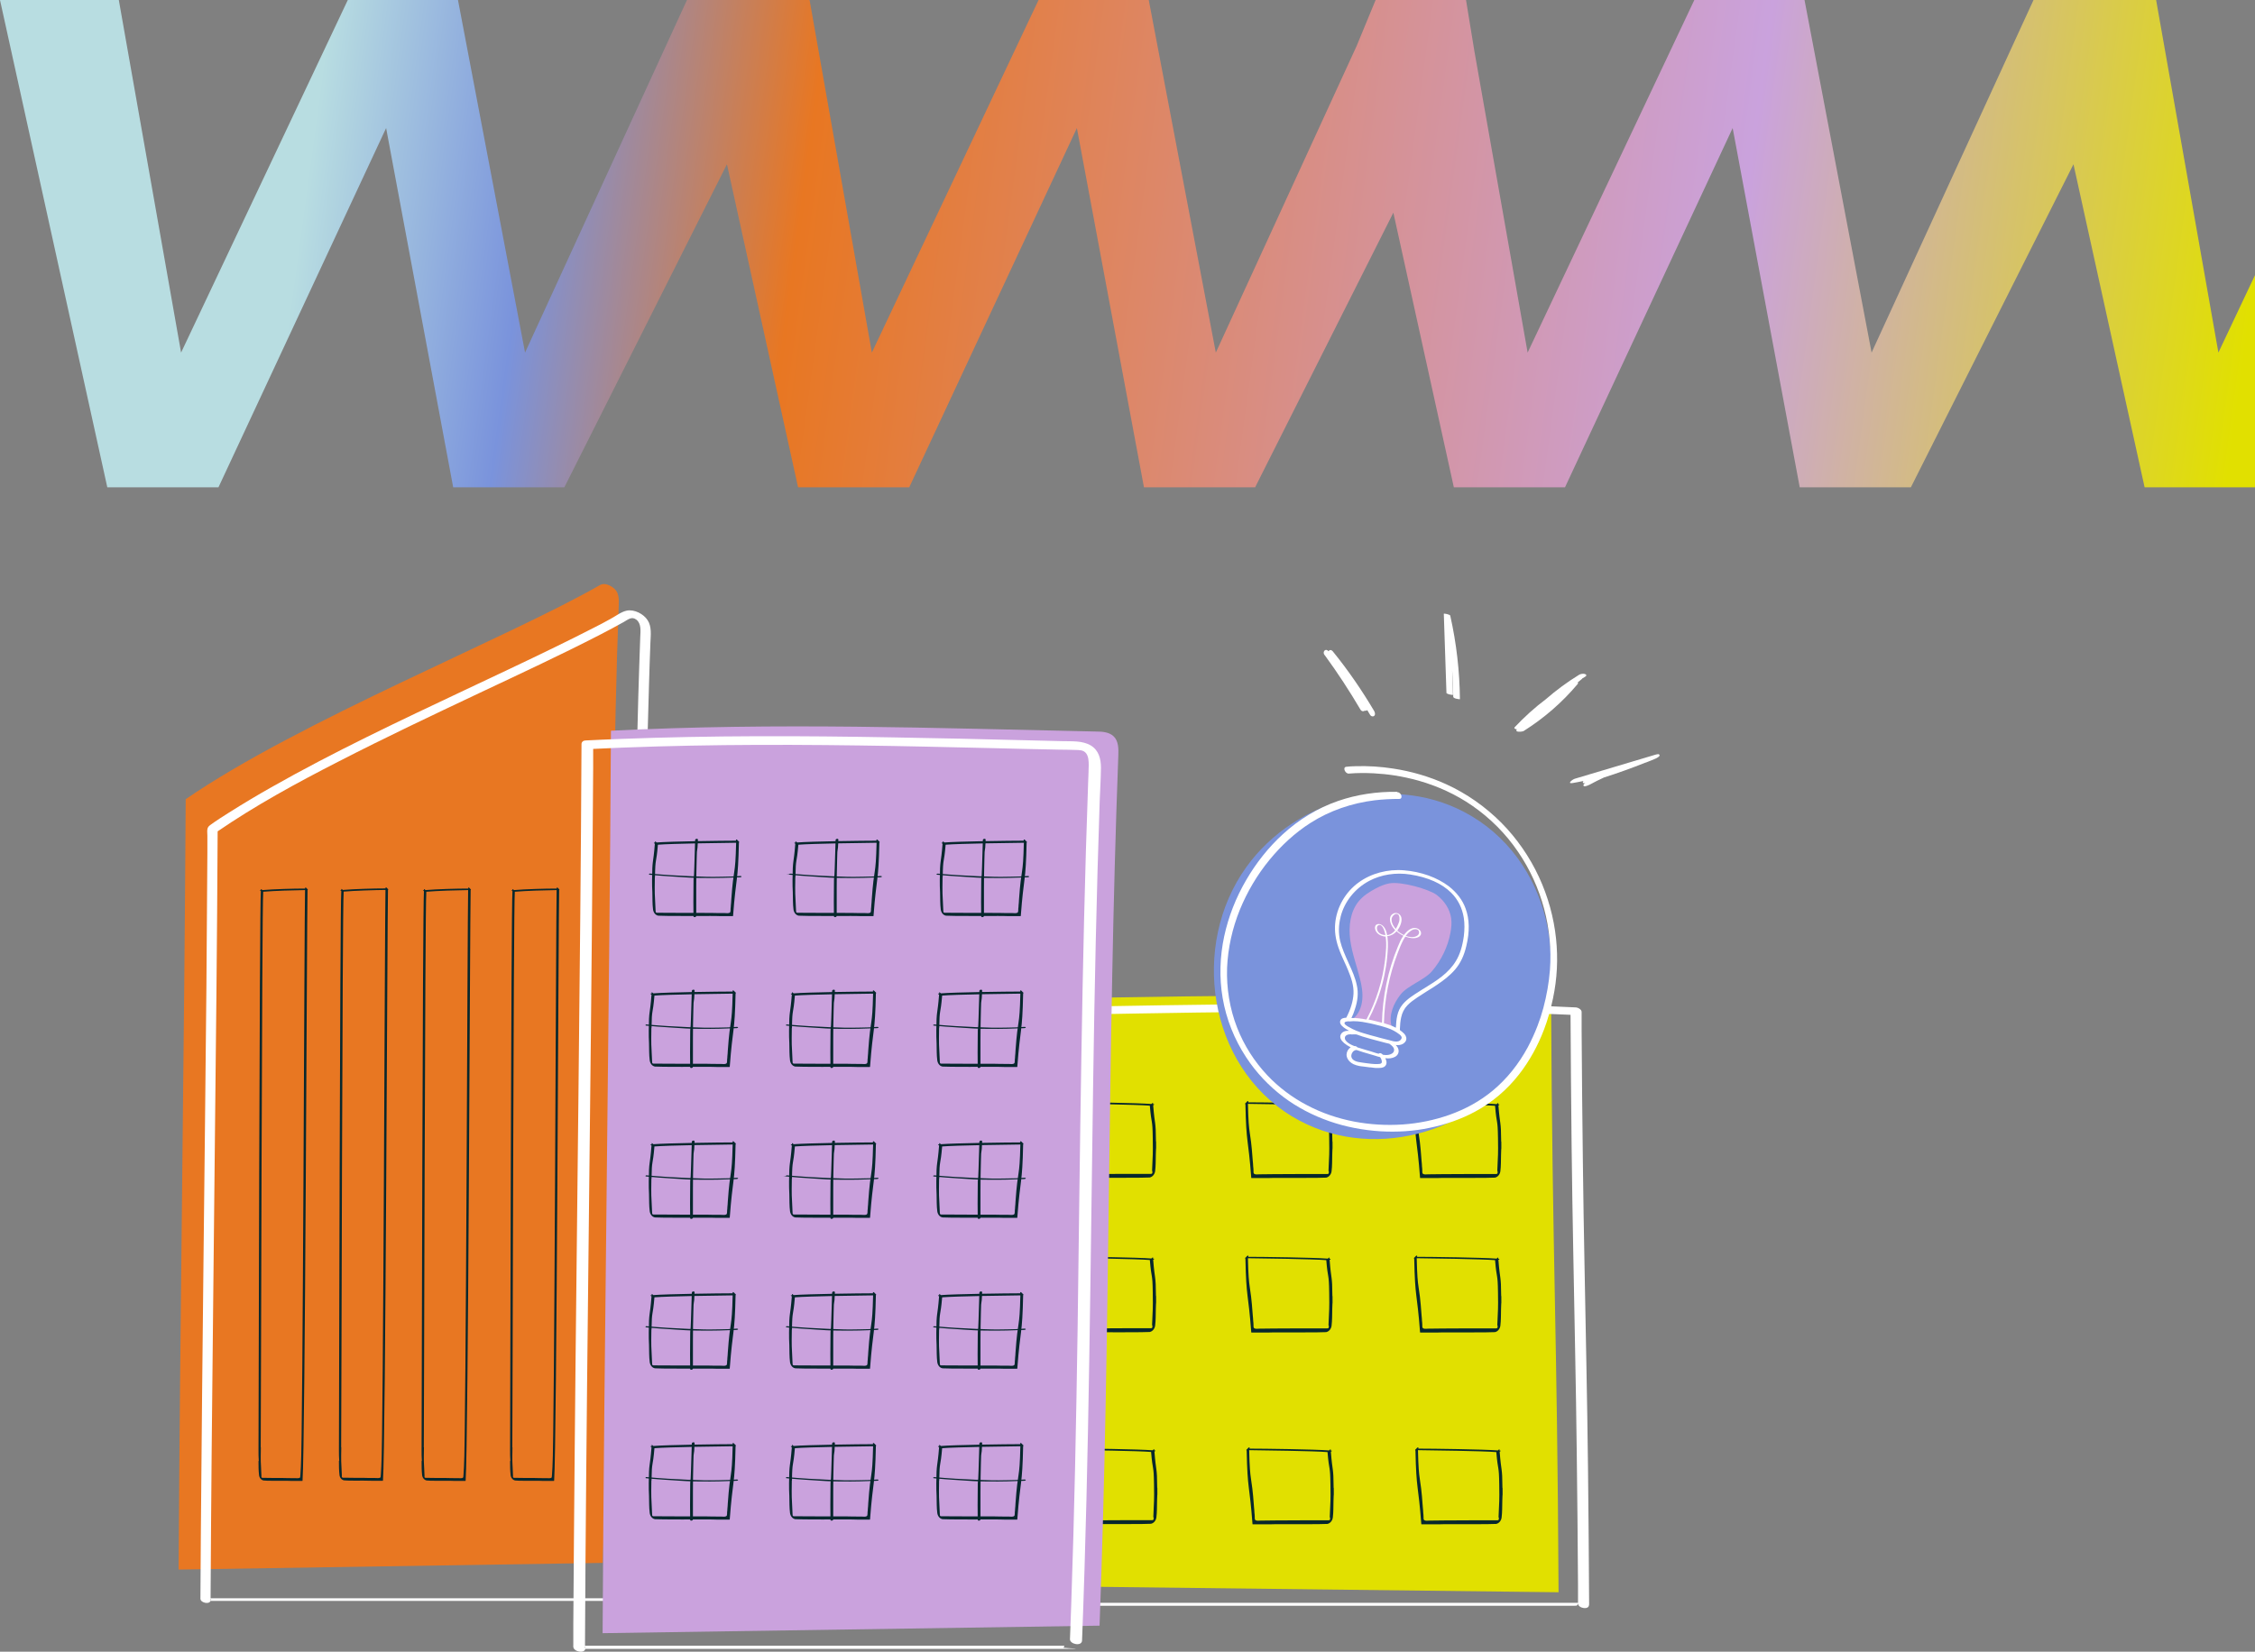 <svg xmlns="http://www.w3.org/2000/svg" width="606" height="444" viewBox="0 0 606 444" fill="none"><rect x="0" y="0" width="606" height="444" fill="#808080" stroke="none"/><path d="M1106.4 0L1062.88 94.782L1044.86 0H1015.25L970.447 94.782L953.713 0.014L953.721 0H953.711H921.783H920.763L877.248 94.782L859.225 0H829.614L784.813 94.782L768.077 0H765.071H736.148H732.113L688.599 94.782L670.575 0H640.964L596.163 94.782L579.429 0.014L579.436 0H579.426H547.498H546.478L502.964 94.782L484.94 0H455.33L410.529 94.782L396.238 13.851L393.973 0H393.792H370.249H369.677L364.581 12.346L326.735 94.782L308.712 0H279.101L234.299 94.782L217.566 0.014L217.573 0H217.563H185.635H184.615L141.101 94.782L123.077 0H93.467L48.665 94.782L31.929 0H0L28.838 131H58.706L103.765 34.42L121.79 131H151.657L195.355 44.155L214.473 131H244.341L289.4 34.42L307.425 131H337.292L374.446 57.16L390.701 131H420.569L465.629 34.42L483.653 131H513.52L557.218 44.155L576.336 131H606.204L651.263 34.42L669.288 131H699.155L744.95 39.987L764.985 131H794.854L839.913 34.42L857.938 131H887.805L931.502 44.155L950.62 131H980.489L1025.55 34.42L1043.57 131H1073.44L1139.36 0H1106.4Z" fill="url(#paint0_linear_313_983)"></path><path d="M418.841 428.017C418.468 356.032 417.199 340.618 416.825 268.596C375.72 266.575 304.038 267.96 263.979 268.82C262.485 268.82 260.88 268.932 259.797 269.98C258.565 271.14 258.565 273.048 258.64 274.769C261.365 346.978 260.507 353.974 263.232 426.183" fill="#E1E000"></path><path d="M424.03 430.86C414.846 430.86 405.624 430.86 396.44 430.86C385.016 430.86 373.592 430.86 362.167 430.86C349.884 430.86 337.639 430.86 325.356 430.86C313.745 430.86 302.171 430.86 290.56 430.86C281.04 430.86 271.52 430.86 262 430.86C261.029 430.86 260.096 430.86 259.125 430.86C258.154 430.86 258.453 430.973 258.229 431.197C258.005 431.422 257.818 431.646 258.154 431.646C267.338 431.646 276.56 431.646 285.744 431.646C297.168 431.646 308.593 431.646 320.017 431.646C332.3 431.646 344.546 431.646 356.829 431.646C368.44 431.646 380.013 431.646 391.624 431.646C403.235 431.646 410.665 431.646 420.185 431.646C421.156 431.646 422.089 431.646 423.06 431.646C424.03 431.646 423.732 431.534 423.956 431.309C424.18 431.085 424.366 430.86 424.03 430.86Z" fill="white"></path><path d="M427.055 431.384C426.981 419.187 426.906 406.99 426.757 394.83C426.645 385.29 426.495 375.712 426.309 366.171C426.159 357.603 425.973 348.998 425.823 340.43C425.637 331.077 425.487 321.723 425.375 312.37C425.226 300.584 425.114 288.799 425.039 277.051C425.039 275.367 425.039 273.684 425.039 272C425.039 271.327 423.994 270.803 423.434 270.803C413.951 270.316 404.468 270.092 394.948 269.942C384.084 269.755 373.219 269.718 362.355 269.755C351.005 269.755 339.656 269.867 328.269 270.017C317.554 270.129 306.839 270.316 296.087 270.504C291.271 270.578 286.454 270.691 281.638 270.803C279.436 270.84 277.196 270.878 274.993 270.952C272.79 271.027 270.475 270.84 268.31 271.177C266.966 271.401 265.547 271.888 264.763 273.085C264.017 274.207 263.867 275.592 263.867 276.901C263.867 280.306 264.091 283.711 264.241 287.078C264.465 293.214 264.689 299.387 264.875 305.523C265.211 315.288 265.473 325.016 265.734 334.781C265.958 342.937 266.145 351.093 266.331 359.25C266.518 367.892 266.742 376.535 267.003 385.14C267.339 396.439 267.713 407.775 268.123 419.074C268.235 422.442 268.385 425.809 268.497 429.214C268.534 430.486 271.521 431.047 271.446 429.55C270.998 417.391 270.55 405.231 270.177 393.072C269.915 384.018 269.654 375.001 269.43 365.947C269.243 357.94 269.057 349.971 268.87 341.964C268.646 332.947 268.422 323.893 268.123 314.877C267.75 302.754 267.302 290.595 266.854 278.473C266.817 277.201 266.705 275.741 267.302 274.582C267.937 273.384 269.243 273.197 270.475 273.122C272.603 273.01 274.694 273.01 276.822 272.973C281.377 272.861 285.969 272.786 290.524 272.711C300.903 272.524 311.282 272.337 321.661 272.187C332.861 272.037 344.024 271.925 355.224 271.85C366.2 271.813 377.214 271.813 388.19 271.925C397.935 272.037 407.641 272.225 417.386 272.599C419.476 272.674 421.567 272.786 423.658 272.861C423.135 272.449 422.613 272.037 422.053 271.663C422.127 283.86 422.202 296.057 422.351 308.217C422.463 317.757 422.613 327.335 422.799 336.876C422.949 345.444 423.135 354.049 423.285 362.617C423.471 371.97 423.621 381.324 423.733 390.677C423.882 402.463 423.994 414.248 424.069 425.996C424.069 427.68 424.069 429.363 424.069 431.047C424.069 432.319 427.055 432.88 427.018 431.384H427.055Z" fill="white"></path><path d="M403.422 348.362C403.385 342.563 403.124 344.434 402.676 338.672C402.937 338.56 403.086 338.41 402.788 338.373C402.75 338.373 402.713 338.373 402.638 338.373C402.638 338.261 402.638 338.186 402.638 338.073C402.638 337.961 402.377 338.111 402.19 338.335C398.457 338.036 384.569 337.849 380.835 337.849C380.835 337.774 380.835 337.699 380.835 337.625C380.835 337.325 380.424 337.625 380.2 337.961C380.126 337.961 380.088 338.036 380.051 338.073C379.976 338.186 379.902 338.298 380.051 338.335C380.275 349.335 380.798 347.165 381.619 358.127C381.619 358.165 381.656 358.202 381.694 358.202C383.411 358.202 383.448 358.202 385.166 358.202C386.025 358.202 386.846 358.202 387.705 358.165C388.414 358.165 401.033 358.202 401.742 358.09C402.526 357.94 403.086 357.192 403.198 356.406C403.385 354.947 403.348 353.376 403.385 351.917C403.46 348.924 403.497 351.43 403.46 348.475L403.422 348.362ZM402.452 356.332C402.452 356.743 402.564 357.042 402.078 357.08C401.817 357.08 401.556 357.08 401.294 357.08C400.697 357.08 388.265 357.08 387.667 357.117C386.585 357.117 385.502 357.155 384.382 357.155C383.672 357.155 384.718 357.155 384.008 357.155C383.56 357.155 382.515 357.342 382.291 356.893C382.179 356.706 382.254 356.219 382.216 355.995C382.216 355.695 382.179 355.396 382.142 355.097C382.142 354.61 382.067 354.087 382.03 353.6C381.358 344.097 380.947 347.726 380.723 338.223C384.382 338.261 398.158 338.448 401.78 338.747C402.228 344.172 402.489 341.965 402.564 347.427C402.638 352.216 402.564 351.468 402.377 356.257L402.452 356.332Z" fill="#07272D"></path><path d="M358.061 348.362C358.024 342.563 357.762 344.434 357.314 338.672C357.576 338.56 357.725 338.41 357.426 338.373C357.389 338.373 357.352 338.373 357.277 338.373C357.277 338.261 357.277 338.186 357.277 338.073C357.277 337.961 357.016 338.111 356.829 338.335C353.096 338.036 339.207 337.849 335.474 337.849C335.474 337.774 335.474 337.699 335.474 337.625C335.474 337.325 335.063 337.625 334.839 337.961C334.764 337.961 334.727 338.036 334.69 338.073C334.615 338.186 334.54 338.298 334.69 338.335C334.914 349.335 335.436 347.165 336.258 358.127C336.258 358.165 336.295 358.202 336.332 358.202C338.05 358.202 338.087 358.202 339.805 358.202C340.663 358.202 341.485 358.202 342.343 358.165C343.053 358.165 355.672 358.202 356.381 358.09C357.165 357.94 357.725 357.192 357.837 356.406C358.024 354.947 357.986 353.376 358.024 351.917C358.098 348.924 358.136 351.43 358.098 348.475L358.061 348.362ZM357.09 356.332C357.09 356.743 357.202 357.042 356.717 357.08C356.456 357.08 356.194 357.08 355.933 357.08C355.336 357.08 342.903 357.08 342.306 357.117C341.223 357.117 340.141 357.155 339.021 357.155C338.311 357.155 339.357 357.155 338.647 357.155C338.199 357.155 337.154 357.342 336.93 356.893C336.818 356.706 336.892 356.219 336.855 355.995C336.855 355.695 336.818 355.396 336.78 355.097C336.78 354.61 336.706 354.087 336.668 353.6C335.996 344.097 335.586 347.726 335.362 338.223C339.02 338.261 352.797 338.448 356.418 338.747C356.866 344.172 357.128 341.965 357.202 347.427C357.277 352.216 357.202 351.468 357.016 356.257L357.09 356.332Z" fill="#07272D"></path><path d="M310.647 348.325C310.61 342.526 310.348 344.396 309.9 338.635C310.162 338.522 310.311 338.373 310.012 338.335C309.975 338.335 309.938 338.335 309.863 338.335C309.863 338.223 309.863 338.148 309.863 338.036C309.863 337.924 309.602 338.073 309.415 338.298C305.681 337.998 291.793 337.811 288.06 337.811C288.06 337.737 288.06 337.662 288.06 337.587C288.06 337.288 287.649 337.587 287.425 337.924C287.35 337.924 287.313 337.998 287.276 338.036C287.201 338.148 287.126 338.26 287.276 338.298C287.5 349.297 288.022 347.127 288.844 358.09C288.844 358.127 288.881 358.165 288.918 358.165C290.636 358.165 290.673 358.165 292.39 358.165C293.249 358.165 294.071 358.165 294.929 358.127C295.639 358.127 308.258 358.165 308.967 358.052C309.751 357.903 310.311 357.154 310.423 356.369C310.61 354.91 310.572 353.338 310.61 351.879C310.684 348.886 310.722 351.393 310.684 348.437L310.647 348.325ZM309.676 356.294C309.676 356.705 309.788 357.005 309.303 357.042C309.042 357.042 308.78 357.042 308.519 357.042C307.921 357.042 295.489 357.042 294.892 357.08C293.809 357.08 292.726 357.117 291.606 357.117C290.897 357.117 291.942 357.117 291.233 357.117C290.785 357.117 289.74 357.304 289.516 356.855C289.404 356.668 289.478 356.182 289.441 355.957C289.441 355.658 289.404 355.359 289.366 355.059C289.366 354.573 289.292 354.049 289.254 353.563C288.582 344.06 288.172 347.689 287.948 338.186C291.606 338.223 305.383 338.41 309.004 338.709C309.452 344.134 309.714 341.927 309.788 347.389C309.863 352.178 309.788 351.43 309.602 356.219L309.676 356.294Z" fill="#07272D"></path><path d="M403.758 399.919C403.721 394.12 403.46 395.991 403.012 390.229C403.273 390.117 403.422 389.967 403.124 389.929C403.086 389.929 403.049 389.929 402.974 389.929C402.974 389.817 402.974 389.742 402.974 389.63C402.974 389.518 402.713 389.668 402.526 389.892C398.793 389.593 384.904 389.406 381.171 389.406C381.171 389.331 381.171 389.256 381.171 389.181C381.171 388.882 380.76 389.181 380.536 389.518C380.462 389.518 380.424 389.593 380.387 389.63C380.312 389.742 380.238 389.855 380.387 389.892C380.611 400.892 381.134 398.722 381.955 409.684C381.955 409.721 381.992 409.759 382.03 409.759C383.747 409.759 383.784 409.759 385.502 409.759C386.361 409.759 387.182 409.759 388.041 409.721C388.75 409.721 401.369 409.759 402.078 409.647C402.862 409.497 403.422 408.749 403.534 407.963C403.721 406.504 403.684 404.932 403.721 403.473C403.796 400.48 403.833 402.987 403.796 400.031L403.758 399.919ZM402.788 407.926C402.788 408.337 402.9 408.636 402.414 408.674C402.153 408.674 401.892 408.674 401.63 408.674C401.033 408.674 388.601 408.674 388.003 408.711C386.921 408.711 385.838 408.749 384.718 408.749C384.008 408.749 385.054 408.749 384.344 408.749C383.896 408.749 382.851 408.936 382.627 408.487C382.515 408.3 382.59 407.813 382.552 407.589C382.552 407.29 382.515 406.99 382.478 406.691C382.478 406.205 382.403 405.681 382.366 405.194C381.694 395.691 381.283 399.32 381.059 389.817C384.718 389.855 398.494 390.042 402.116 390.341C402.564 395.766 402.825 393.559 402.9 399.021C402.974 403.81 402.9 403.062 402.713 407.851L402.788 407.926Z" fill="#07272D"></path><path d="M358.397 399.919C358.36 394.12 358.098 395.991 357.65 390.229C357.912 390.117 358.061 389.967 357.762 389.929C357.725 389.929 357.688 389.929 357.613 389.929C357.613 389.817 357.613 389.742 357.613 389.63C357.613 389.518 357.352 389.668 357.165 389.892C353.431 389.593 339.543 389.406 335.81 389.406C335.81 389.331 335.81 389.256 335.81 389.181C335.81 388.882 335.399 389.181 335.175 389.518C335.1 389.518 335.063 389.593 335.026 389.63C334.951 389.742 334.876 389.855 335.026 389.892C335.25 400.892 335.772 398.722 336.594 409.684C336.594 409.721 336.631 409.759 336.668 409.759C338.386 409.759 338.423 409.759 340.14 409.759C340.999 409.759 341.821 409.759 342.679 409.721C343.389 409.721 356.008 409.759 356.717 409.647C357.501 409.497 358.061 408.749 358.173 407.963C358.36 406.504 358.322 404.932 358.36 403.473C358.434 400.48 358.472 402.987 358.434 400.031L358.397 399.919ZM357.426 407.926C357.426 408.337 357.538 408.636 357.053 408.674C356.792 408.674 356.53 408.674 356.269 408.674C355.672 408.674 343.239 408.674 342.642 408.711C341.559 408.711 340.477 408.749 339.356 408.749C338.647 408.749 339.692 408.749 338.983 408.749C338.535 408.749 337.49 408.936 337.266 408.487C337.154 408.3 337.228 407.813 337.191 407.589C337.191 407.29 337.154 406.99 337.116 406.691C337.116 406.205 337.042 405.681 337.004 405.194C336.332 395.691 335.922 399.32 335.698 389.817C339.356 389.855 353.133 390.042 356.754 390.341C357.202 395.766 357.464 393.559 357.538 399.021C357.613 403.81 357.538 403.062 357.352 407.851L357.426 407.926Z" fill="#07272D"></path><path d="M310.983 399.881C310.946 394.082 310.684 395.953 310.236 390.191C310.498 390.079 310.647 389.929 310.348 389.892C310.311 389.892 310.274 389.892 310.199 389.892C310.199 389.78 310.199 389.705 310.199 389.593C310.199 389.48 309.938 389.63 309.751 389.854C306.017 389.555 292.129 389.368 288.396 389.368C288.396 389.293 288.396 389.218 288.396 389.144C288.396 388.844 287.985 389.144 287.761 389.48C287.686 389.48 287.649 389.555 287.612 389.593C287.537 389.705 287.462 389.817 287.612 389.854C287.836 400.854 288.358 398.684 289.18 409.646C289.18 409.684 289.217 409.721 289.254 409.721C290.972 409.721 291.009 409.721 292.726 409.721C293.585 409.721 294.406 409.721 295.265 409.684C295.974 409.684 308.594 409.721 309.303 409.609C310.087 409.459 310.647 408.711 310.759 407.925C310.946 406.466 310.908 404.895 310.946 403.436C311.02 400.443 311.058 402.949 311.02 399.994L310.983 399.881ZM310.012 407.888C310.012 408.3 310.124 408.599 309.639 408.636C309.377 408.636 309.116 408.636 308.855 408.636C308.257 408.636 295.825 408.636 295.228 408.674C294.145 408.674 293.062 408.711 291.942 408.711C291.233 408.711 292.278 408.711 291.569 408.711C291.121 408.711 290.076 408.898 289.852 408.449C289.74 408.262 289.814 407.776 289.777 407.551C289.777 407.252 289.74 406.953 289.702 406.653C289.702 406.167 289.628 405.643 289.59 405.157C288.918 395.654 288.508 399.283 288.284 389.78C291.942 389.817 305.719 390.004 309.34 390.303C309.788 395.728 310.05 393.521 310.124 398.983C310.199 403.772 310.124 403.024 309.938 407.813L310.012 407.888Z" fill="#07272D"></path><path d="M403.422 306.833C403.385 301.033 403.124 302.904 402.676 297.142C402.937 297.03 403.086 296.88 402.788 296.843C402.75 296.843 402.713 296.843 402.638 296.843C402.638 296.731 402.638 296.656 402.638 296.544C402.638 296.431 402.377 296.581 402.19 296.806C398.457 296.506 384.569 296.319 380.835 296.319C380.835 296.244 380.835 296.17 380.835 296.095C380.835 295.795 380.424 296.095 380.2 296.431C380.126 296.431 380.088 296.506 380.051 296.544C379.976 296.656 379.902 296.768 380.051 296.806C380.275 307.805 380.798 305.635 381.619 316.598C381.619 316.635 381.656 316.672 381.694 316.672C383.411 316.672 383.448 316.672 385.166 316.672C386.025 316.672 386.846 316.672 387.705 316.635C388.414 316.635 401.033 316.672 401.742 316.56C402.526 316.411 403.086 315.662 403.198 314.877C403.385 313.417 403.348 311.846 403.385 310.387C403.46 307.394 403.497 309.901 403.46 306.945L403.422 306.833ZM402.452 314.839C402.452 315.251 402.564 315.55 402.078 315.587C401.817 315.587 401.556 315.587 401.294 315.587C400.697 315.587 388.265 315.587 387.667 315.625C386.585 315.625 385.502 315.662 384.382 315.662C383.672 315.662 384.718 315.662 384.008 315.662C383.56 315.662 382.515 315.849 382.291 315.4C382.179 315.213 382.254 314.727 382.216 314.502C382.216 314.203 382.179 313.904 382.142 313.604C382.142 313.118 382.067 312.594 382.03 312.108C381.358 302.605 380.947 306.234 380.723 296.731C384.382 296.768 398.158 296.955 401.78 297.255C402.228 302.68 402.489 300.472 402.564 305.935C402.638 310.724 402.564 309.975 402.377 314.764L402.452 314.839Z" fill="#07272D"></path><path d="M358.061 306.833C358.024 301.033 357.762 302.904 357.314 297.142C357.576 297.03 357.725 296.88 357.426 296.843C357.389 296.843 357.352 296.843 357.277 296.843C357.277 296.731 357.277 296.656 357.277 296.544C357.277 296.431 357.016 296.581 356.829 296.806C353.096 296.506 339.207 296.319 335.474 296.319C335.474 296.244 335.474 296.17 335.474 296.095C335.474 295.795 335.063 296.095 334.839 296.431C334.764 296.431 334.727 296.506 334.69 296.544C334.615 296.656 334.54 296.768 334.69 296.806C334.914 307.805 335.436 305.635 336.258 316.598C336.258 316.635 336.295 316.672 336.332 316.672C338.05 316.672 338.087 316.672 339.805 316.672C340.663 316.672 341.485 316.672 342.343 316.635C343.053 316.635 355.672 316.672 356.381 316.56C357.165 316.411 357.725 315.662 357.837 314.877C358.024 313.417 357.986 311.846 358.024 310.387C358.098 307.394 358.136 309.901 358.098 306.945L358.061 306.833ZM357.09 314.839C357.09 315.251 357.202 315.55 356.717 315.587C356.456 315.587 356.194 315.587 355.933 315.587C355.336 315.587 342.903 315.587 342.306 315.625C341.223 315.625 340.141 315.662 339.021 315.662C338.311 315.662 339.357 315.662 338.647 315.662C338.199 315.662 337.154 315.849 336.93 315.4C336.818 315.213 336.892 314.727 336.855 314.502C336.855 314.203 336.818 313.904 336.78 313.604C336.78 313.118 336.706 312.594 336.668 312.108C335.996 302.605 335.586 306.234 335.362 296.731C339.02 296.768 352.797 296.955 356.418 297.255C356.866 302.68 357.128 300.472 357.202 305.935C357.277 310.724 357.202 309.975 357.016 314.764L357.09 314.839Z" fill="#07272D"></path><path d="M310.647 306.795C310.61 300.996 310.348 302.867 309.9 297.105C310.162 296.993 310.311 296.843 310.012 296.806C309.975 296.806 309.938 296.806 309.863 296.806C309.863 296.694 309.863 296.619 309.863 296.507C309.863 296.394 309.602 296.544 309.415 296.768C305.681 296.469 291.793 296.282 288.06 296.282C288.06 296.207 288.06 296.132 288.06 296.058C288.06 295.758 287.649 296.058 287.425 296.394C287.35 296.394 287.313 296.469 287.276 296.507C287.201 296.619 287.126 296.731 287.276 296.768C287.5 307.768 288.022 305.598 288.844 316.56C288.844 316.598 288.881 316.635 288.918 316.635C290.636 316.635 290.673 316.635 292.39 316.635C293.249 316.635 294.071 316.635 294.929 316.598C295.639 316.598 308.258 316.635 308.967 316.523C309.751 316.373 310.311 315.625 310.423 314.839C310.61 313.38 310.572 311.809 310.61 310.35C310.684 307.357 310.722 309.863 310.684 306.908L310.647 306.795ZM309.676 314.802C309.676 315.214 309.788 315.513 309.303 315.55C309.042 315.55 308.78 315.55 308.519 315.55C307.921 315.55 295.489 315.55 294.892 315.588C293.809 315.588 292.726 315.625 291.606 315.625C290.897 315.625 291.942 315.625 291.233 315.625C290.785 315.625 289.74 315.812 289.516 315.363C289.404 315.176 289.478 314.69 289.441 314.465C289.441 314.166 289.404 313.867 289.366 313.567C289.366 313.081 289.292 312.557 289.254 312.071C288.582 302.568 288.172 306.197 287.948 296.694C291.606 296.731 305.383 296.918 309.004 297.217C309.452 302.642 309.714 300.435 309.788 305.898C309.863 310.687 309.788 309.938 309.602 314.727L309.676 314.802Z" fill="#07272D"></path><path d="M48 421.918C48.373 354.536 49.531 282.215 49.904 214.832C80.705 193.656 136.52 171.469 161.272 157.252C162.467 156.578 164.184 157.364 165.192 158.337C166.35 159.422 166.35 161.218 166.275 162.789C163.699 230.359 164.52 352.59 161.982 420.123" fill="#E87722"></path><path d="M56.661 430.336C70.848 430.336 85.035 430.336 99.222 430.336C113.334 430.336 127.447 430.336 141.596 430.336C149.549 430.336 157.538 430.336 165.49 430.336C173.442 430.336 166.088 430.224 166.349 430.037C166.61 429.85 166.722 429.625 166.424 429.625C152.237 429.625 138.05 429.625 123.863 429.625C109.75 429.625 95.638 429.625 81.488 429.625C67.338 429.625 65.546 429.625 57.594 429.625C49.642 429.625 56.997 429.738 56.736 429.925C56.661 430 56.362 430.336 56.661 430.336Z" fill="white"></path><path d="M56.587 430.112C56.736 403.249 56.997 376.386 57.296 349.522C57.595 322.322 57.893 295.122 58.155 267.922C58.304 252.957 58.416 238.029 58.491 223.063C58.379 223.288 58.267 223.512 58.155 223.699C68.608 216.516 79.809 210.417 91.084 204.655C103.441 198.295 116.023 192.346 128.605 186.397C139.543 181.234 150.52 176.146 161.272 170.609C163.4 169.524 165.528 168.364 167.619 167.204C168.814 166.531 169.784 165.595 171.054 166.605C172.36 167.653 172.136 169.636 172.062 171.132C171.875 176.445 171.688 181.758 171.539 187.071C171.203 199.081 170.979 211.091 170.792 223.1C170.568 236.42 170.419 249.739 170.27 263.096C170.12 277.089 170.008 291.119 169.859 305.112C169.747 318.955 169.598 332.798 169.448 346.642C169.299 359.699 169.112 372.719 168.888 385.777C168.664 397.375 168.403 408.973 168.03 420.534C167.955 423.041 167.843 425.548 167.768 428.054C167.731 429.214 170.494 429.775 170.531 428.354C171.128 412.191 171.464 396.028 171.763 379.828C172.099 360.896 172.286 341.927 172.472 322.996C172.659 303.279 172.846 283.524 173.032 263.807C173.219 245.362 173.443 226.879 173.816 208.434C173.966 200.241 174.152 192.047 174.414 183.853C174.526 180.149 174.638 176.483 174.787 172.779C174.862 170.796 175.198 168.476 174.04 166.718C172.958 165.034 170.494 163.762 168.478 164.136C166.947 164.435 165.453 165.633 164.109 166.343C162.579 167.204 161.011 168.027 159.443 168.813C156.008 170.571 152.573 172.292 149.101 173.976C141.074 177.904 132.973 181.683 124.908 185.499C107.399 193.768 89.814 202.036 72.939 211.614C69.094 213.784 65.286 216.067 61.552 218.424C59.835 219.509 58.117 220.594 56.475 221.791C55.429 222.539 55.728 223.437 55.728 224.672C55.728 226.243 55.728 227.777 55.728 229.349C55.653 241.396 55.541 253.481 55.467 265.528C55.243 290.072 54.944 314.653 54.683 339.196C54.421 363.74 54.16 388.021 53.973 412.415C53.936 418.177 53.899 423.939 53.861 429.738C53.861 430.935 56.624 431.459 56.624 430.037L56.587 430.112Z" fill="white"></path><path d="M69.467 392.698C69.467 393.97 69.467 395.28 69.616 396.552C69.691 397.225 70.176 397.861 70.848 397.973C71.445 398.086 75.515 398.048 76.112 398.048C76.822 398.048 77.531 398.048 78.278 398.086C79.771 398.086 79.771 398.086 81.227 398.086C81.264 398.086 81.302 398.086 81.302 398.011C82.011 388.657 82.459 248.579 82.646 239.226C82.795 239.226 82.721 239.076 82.646 239.001C82.646 239.001 82.571 238.927 82.534 238.927C82.347 238.665 82.011 238.403 82.011 238.665C82.011 238.739 82.011 238.777 82.011 238.852C78.8 238.852 73.686 239.001 70.512 239.263C70.326 239.076 70.139 238.927 70.102 239.039C70.102 239.114 70.102 239.226 70.102 239.301C70.064 239.301 70.027 239.301 69.99 239.301C69.728 239.301 69.877 239.45 70.102 239.563C69.728 244.464 69.504 384.841 69.467 389.78C69.467 392.324 69.467 390.191 69.541 392.735L69.467 392.698ZM70.064 389.032C70.139 384.392 70.363 244.314 70.736 239.712C73.835 239.45 78.875 239.301 81.974 239.263C81.787 247.382 81.414 386.225 80.854 394.307C80.854 394.718 80.779 395.167 80.779 395.579C80.779 396.103 80.704 396.589 80.667 397.113C80.48 397.487 79.584 397.337 79.211 397.337C78.614 397.337 79.51 397.337 78.912 397.337C77.979 397.337 77.046 397.337 76.112 397.3C75.59 397.3 71.707 397.3 71.222 397.263C70.998 397.263 70.773 397.263 70.549 397.263C70.139 397.225 70.251 396.963 70.251 396.627C70.064 392.548 70.027 393.184 70.102 389.106L70.064 389.032Z" fill="#07272D"></path><path d="M91.084 392.66C91.084 393.933 91.084 395.242 91.233 396.514C91.308 397.188 91.793 397.824 92.465 397.936C93.063 398.048 97.132 398.011 97.73 398.011C98.439 398.011 99.148 398.011 99.895 398.048C101.388 398.048 101.388 398.048 102.844 398.048C102.882 398.048 102.919 398.048 102.919 397.973C103.628 388.62 104.076 248.542 104.263 239.188C104.412 239.188 104.338 239.039 104.263 238.964C104.263 238.964 104.188 238.889 104.151 238.889C103.964 238.627 103.628 238.365 103.628 238.627C103.628 238.702 103.628 238.739 103.628 238.814C100.418 238.814 95.303 238.964 92.129 239.226C91.943 239.039 91.756 238.889 91.719 239.001C91.719 239.076 91.719 239.188 91.719 239.263C91.681 239.263 91.644 239.263 91.607 239.263C91.345 239.263 91.495 239.413 91.719 239.525C91.345 244.426 91.121 384.804 91.084 389.742C91.084 392.286 91.084 390.154 91.159 392.698L91.084 392.66ZM91.681 388.994C91.756 384.355 91.98 244.277 92.353 239.675C95.452 239.413 100.492 239.263 103.591 239.226C103.404 247.344 103.031 386.188 102.471 394.269C102.471 394.681 102.396 395.13 102.396 395.541C102.396 396.065 102.322 396.552 102.284 397.075C102.098 397.449 101.202 397.3 100.828 397.3C100.231 397.3 101.127 397.3 100.53 397.3C99.596 397.3 98.663 397.3 97.73 397.262C97.207 397.262 93.324 397.262 92.839 397.225C92.615 397.225 92.391 397.225 92.167 397.225C91.756 397.188 91.868 396.926 91.868 396.589C91.681 392.511 91.644 393.147 91.719 389.069L91.681 388.994Z" fill="#07272D"></path><path d="M113.297 392.698C113.297 393.97 113.297 395.28 113.446 396.552C113.521 397.225 114.006 397.861 114.678 397.973C115.276 398.086 119.345 398.048 119.942 398.048C120.652 398.048 121.361 398.048 122.108 398.086C123.601 398.086 123.601 398.086 125.057 398.086C125.095 398.086 125.132 398.086 125.132 398.011C125.841 388.657 126.289 248.579 126.476 239.226C126.625 239.226 126.551 239.076 126.476 239.001C126.476 239.001 126.401 238.927 126.364 238.927C126.177 238.665 125.841 238.403 125.841 238.665C125.841 238.739 125.841 238.777 125.841 238.852C122.63 238.852 117.516 239.001 114.342 239.263C114.156 239.076 113.969 238.927 113.932 239.039C113.932 239.114 113.932 239.226 113.932 239.301C113.894 239.301 113.857 239.301 113.82 239.301C113.558 239.301 113.708 239.45 113.932 239.563C113.558 244.464 113.334 384.841 113.297 389.78C113.297 392.324 113.297 390.191 113.372 392.735L113.297 392.698ZM113.894 389.032C113.969 384.392 114.193 244.314 114.566 239.712C117.665 239.45 122.705 239.301 125.804 239.263C125.617 247.382 125.244 386.225 124.684 394.307C124.684 394.718 124.609 395.167 124.609 395.579C124.609 396.103 124.534 396.589 124.497 397.113C124.31 397.487 123.414 397.337 123.041 397.337C122.444 397.337 123.34 397.337 122.742 397.337C121.809 397.337 120.876 397.337 119.942 397.3C119.42 397.3 115.537 397.3 115.052 397.263C114.828 397.263 114.604 397.263 114.38 397.263C113.969 397.225 114.081 396.963 114.081 396.627C113.894 392.548 113.857 393.184 113.932 389.106L113.894 389.032Z" fill="#07272D"></path><path d="M137.08 392.698C137.08 393.97 137.08 395.28 137.229 396.552C137.304 397.225 137.789 397.861 138.461 397.973C139.059 398.086 143.128 398.048 143.726 398.048C144.435 398.048 145.144 398.048 145.891 398.086C147.384 398.086 147.384 398.086 148.84 398.086C148.878 398.086 148.915 398.086 148.915 398.011C149.624 388.657 150.072 248.579 150.259 239.226C150.408 239.226 150.334 239.076 150.259 239.001C150.259 239.001 150.184 238.927 150.147 238.927C149.96 238.665 149.624 238.403 149.624 238.665C149.624 238.739 149.624 238.777 149.624 238.852C146.414 238.852 141.299 239.001 138.125 239.263C137.939 239.076 137.752 238.927 137.715 239.039C137.715 239.114 137.715 239.226 137.715 239.301C137.677 239.301 137.64 239.301 137.603 239.301C137.341 239.301 137.491 239.45 137.715 239.563C137.341 244.464 137.117 384.841 137.08 389.78C137.08 392.324 137.08 390.191 137.155 392.735L137.08 392.698ZM137.677 389.032C137.752 384.392 137.976 244.314 138.349 239.712C141.448 239.45 146.488 239.301 149.587 239.263C149.4 247.382 149.027 386.225 148.467 394.307C148.467 394.718 148.392 395.167 148.392 395.579C148.392 396.103 148.318 396.589 148.28 397.113C148.094 397.487 147.198 397.337 146.824 397.337C146.227 397.337 147.123 397.337 146.526 397.337C145.592 397.337 144.659 397.337 143.726 397.3C143.203 397.3 139.32 397.3 138.835 397.263C138.611 397.263 138.387 397.263 138.163 397.263C137.752 397.225 137.864 396.963 137.864 396.627C137.677 392.548 137.64 393.184 137.715 389.106L137.677 389.032Z" fill="#07272D"></path><path d="M161.945 439.016C162.356 360.11 163.737 275.33 164.185 196.424C209.248 194.179 250.801 195.713 294.669 196.649C296.274 196.649 298.066 196.798 299.261 197.921C300.605 199.193 300.605 201.288 300.53 203.159C297.543 282.289 298.477 357.828 295.49 436.996" fill="#CAA2DD"></path><path d="M157.279 443.244C173.892 443.244 190.543 443.244 207.157 443.244C223.771 443.244 240.235 443.244 256.774 443.244C273.314 443.244 275.442 443.244 284.775 443.244C294.109 443.244 285.485 443.095 285.783 442.87C285.895 442.795 286.231 442.384 285.858 442.384C269.244 442.384 252.593 442.384 235.979 442.384C219.366 442.384 202.901 442.384 186.362 442.384C177.028 442.384 167.695 442.384 158.361 442.384C149.028 442.384 157.652 442.533 157.353 442.758C157.241 442.833 156.905 443.244 157.279 443.244Z" fill="white"></path><path d="M157.204 443.02C157.279 427.418 157.391 411.817 157.54 396.215C157.69 380.351 157.839 364.451 158.026 348.587C158.212 332.611 158.362 316.635 158.548 300.66C158.735 284.759 158.884 268.858 159.034 252.957C159.183 237.393 159.295 221.828 159.407 206.264C159.407 204.319 159.407 202.336 159.407 200.39C159.034 200.727 158.698 201.026 158.324 201.363C182.517 200.166 206.71 200.053 230.94 200.39C242.775 200.54 254.647 200.839 266.482 201.101C272.53 201.251 278.578 201.4 284.664 201.513C286.045 201.513 287.389 201.55 288.77 201.587C290.152 201.625 291.16 201.587 291.869 202.485C292.541 203.346 292.578 204.655 292.578 205.703C292.578 207.199 292.466 208.659 292.429 210.155C291.533 234.811 291.01 259.467 290.6 284.123C290.189 308.517 289.928 332.948 289.592 357.342C289.218 382.035 288.733 406.728 287.874 431.422C287.762 434.49 287.65 437.557 287.538 440.625C287.501 442.01 290.712 442.646 290.786 441C291.757 415.783 292.317 390.565 292.728 365.311C293.139 340.506 293.4 315.7 293.773 290.895C294.146 265.715 294.669 240.535 295.528 215.356C295.64 212.4 295.827 209.407 295.864 206.414C295.864 204.019 295.304 201.7 293.138 200.39C290.861 199.043 287.986 199.305 285.448 199.23C282.424 199.155 279.362 199.081 276.338 199.006C264.242 198.706 252.183 198.407 240.087 198.22C215.633 197.771 191.179 197.696 166.725 198.632C163.589 198.744 160.49 198.894 157.354 199.043C156.794 199.043 156.271 199.417 156.271 200.016C156.196 215.618 156.084 231.219 155.935 246.821C155.786 262.684 155.636 278.585 155.45 294.449C155.263 310.425 155.114 326.4 154.927 342.376C154.74 358.277 154.591 374.178 154.442 390.079C154.292 405.643 154.18 421.208 154.068 436.772C154.068 438.717 154.068 440.7 154.068 442.646C154.068 444.03 157.316 444.666 157.316 443.02H157.204Z" fill="white"></path><path d="M175.311 240.011C175.348 241.47 175.311 243.041 175.498 244.501C175.61 245.286 176.132 246.035 176.916 246.147C177.626 246.259 190.207 246.222 190.954 246.222C191.775 246.222 192.634 246.222 193.455 246.259C195.173 246.259 195.21 246.259 196.928 246.259C196.965 246.259 197.002 246.259 197.002 246.184C197.824 235.259 198.346 237.429 198.57 226.467C198.72 226.467 198.645 226.317 198.57 226.205C198.57 226.168 198.496 226.13 198.421 226.093C198.197 225.794 197.824 225.494 197.786 225.756C197.786 225.831 197.786 225.906 197.786 225.981C194.053 225.981 180.202 226.168 176.468 226.467C176.244 226.243 176.02 226.093 176.02 226.205C176.02 226.317 176.02 226.392 176.02 226.504C175.983 226.504 175.946 226.504 175.871 226.504C175.572 226.504 175.722 226.692 175.983 226.804C175.535 232.566 175.274 230.695 175.236 236.494C175.236 239.487 175.236 236.98 175.311 239.936V240.011ZM176.02 235.708C176.095 230.283 176.356 232.491 176.804 227.066C180.426 226.766 194.202 226.579 197.824 226.542C197.6 236.045 197.189 232.416 196.517 241.882C196.517 242.368 196.442 242.892 196.405 243.378C196.405 243.678 196.368 243.977 196.33 244.276C196.33 244.501 196.33 244.987 196.256 245.174C196.032 245.623 194.986 245.436 194.538 245.436C193.829 245.436 194.874 245.436 194.165 245.436C193.082 245.436 191.999 245.436 190.917 245.399C190.319 245.399 177.887 245.399 177.327 245.361C177.066 245.361 176.804 245.361 176.543 245.361C176.095 245.324 176.207 245.024 176.17 244.613C175.946 239.861 175.908 240.572 175.983 235.783L176.02 235.708Z" fill="#07272D"></path><path d="M198.944 235.821C195.173 235.97 193.12 236.045 189.349 236.008C185.616 236.008 184.72 235.858 180.986 235.634C178.858 235.521 176.768 235.334 174.677 235.147C174.602 235.147 174.341 235.147 174.416 234.96C174.49 234.773 174.789 234.811 174.864 234.848C178.597 235.185 182.293 235.409 186.027 235.559C189.76 235.708 190.619 235.746 194.352 235.671C196.443 235.671 196.816 235.596 198.907 235.484C198.982 235.484 199.28 235.484 199.28 235.634C199.28 235.783 198.982 235.783 198.907 235.821H198.944Z" fill="#07272D"></path><path d="M187.557 225.756C187.407 230.096 187.295 226.767 187.221 231.069C187.146 235.447 187.109 234.362 187.109 238.777C187.109 243.191 187.109 243.715 187.109 246.185C187.109 246.372 186.959 246.484 186.773 246.521C186.586 246.559 186.362 246.521 186.362 246.297C186.325 241.882 186.325 242.929 186.362 238.515C186.362 234.175 186.474 237.43 186.586 233.09C186.661 230.658 186.735 228.263 186.81 225.831C186.81 225.644 186.959 225.532 187.146 225.495C187.333 225.457 187.557 225.495 187.557 225.719V225.756Z" fill="#07272D"></path><path d="M213.057 240.011C213.094 241.471 213.057 243.042 213.244 244.501C213.356 245.287 213.878 246.035 214.662 246.147C215.372 246.26 227.953 246.222 228.7 246.222C229.522 246.222 230.38 246.222 231.202 246.26C232.919 246.26 232.956 246.26 234.674 246.26C234.711 246.26 234.748 246.26 234.748 246.185C235.57 235.26 236.092 237.43 236.316 226.468C236.466 226.468 236.391 226.318 236.316 226.206C236.316 226.168 236.242 226.131 236.167 226.093C235.943 225.794 235.57 225.495 235.532 225.757C235.532 225.832 235.532 225.906 235.532 225.981C231.799 225.981 217.948 226.168 214.214 226.468C213.99 226.243 213.766 226.093 213.766 226.206C213.766 226.318 213.766 226.393 213.766 226.505C213.729 226.505 213.692 226.505 213.617 226.505C213.318 226.505 213.468 226.692 213.729 226.804C213.281 232.566 213.02 230.695 212.982 236.495C212.982 239.488 212.982 236.981 213.057 239.937V240.011ZM213.766 235.709C213.841 230.284 214.102 232.491 214.55 227.066C218.172 226.767 231.948 226.58 235.57 226.542C235.346 236.046 234.935 232.416 234.263 241.882C234.263 242.369 234.188 242.892 234.151 243.379C234.151 243.678 234.114 243.977 234.076 244.277C234.076 244.501 234.076 244.988 234.002 245.175C233.778 245.624 232.732 245.436 232.284 245.436C231.575 245.436 232.62 245.436 231.911 245.436C230.828 245.436 229.746 245.436 228.663 245.399C228.065 245.399 215.633 245.399 215.073 245.362C214.812 245.362 214.55 245.362 214.289 245.362C213.841 245.324 213.953 245.025 213.916 244.613C213.692 239.862 213.654 240.573 213.729 235.784L213.766 235.709Z" fill="#07272D"></path><path d="M236.652 235.821C232.881 235.97 230.828 236.045 227.057 236.008C223.323 236.008 222.427 235.858 218.694 235.634C216.566 235.521 214.475 235.334 212.385 235.147C210.294 234.96 212.049 235.147 212.123 234.96C212.161 234.848 212.497 234.811 212.571 234.848C216.305 235.185 220.001 235.409 223.734 235.559C227.468 235.709 228.326 235.746 232.06 235.671C234.15 235.671 234.524 235.596 236.614 235.484C236.689 235.484 236.988 235.484 236.988 235.634C236.988 235.783 236.689 235.783 236.614 235.821H236.652Z" fill="#07272D"></path><path d="M225.303 225.756C225.153 230.096 225.041 226.767 224.967 231.069C224.892 235.447 224.855 234.362 224.855 238.777C224.855 241.246 224.855 243.715 224.855 246.185C224.855 246.372 224.705 246.484 224.519 246.521C224.332 246.559 224.108 246.521 224.108 246.297C224.071 241.882 224.071 242.929 224.108 238.515C224.108 234.175 224.22 237.43 224.332 233.09C224.407 230.658 224.481 228.263 224.556 225.831C224.556 225.644 224.705 225.532 224.892 225.495C225.079 225.457 225.303 225.495 225.303 225.719V225.756Z" fill="#07272D"></path><path d="M252.631 240.011C252.669 241.47 252.631 243.041 252.818 244.501C252.93 245.286 253.453 246.035 254.237 246.147C254.946 246.259 267.528 246.222 268.274 246.222C269.096 246.222 269.954 246.222 270.776 246.259C272.493 246.259 272.53 246.259 274.248 246.259C274.285 246.259 274.323 246.259 274.323 246.184C275.144 235.259 275.667 237.429 275.891 226.467C276.04 226.467 275.965 226.317 275.891 226.205C275.891 226.168 275.816 226.13 275.741 226.093C275.517 225.794 275.144 225.494 275.107 225.756C275.107 225.831 275.107 225.906 275.107 225.981C271.373 225.981 257.522 226.168 253.789 226.467C253.565 226.243 253.341 226.093 253.341 226.205C253.341 226.317 253.341 226.392 253.341 226.504C253.303 226.504 253.266 226.504 253.191 226.504C252.893 226.504 253.042 226.692 253.303 226.804C252.855 232.566 252.594 230.695 252.557 236.494C252.557 239.487 252.557 236.98 252.631 239.936V240.011ZM253.341 235.708C253.415 230.283 253.677 232.491 254.125 227.066C257.746 226.766 271.522 226.579 275.144 226.542C274.92 236.045 274.509 232.416 273.837 241.882C273.837 242.368 273.763 242.892 273.725 243.378C273.725 243.678 273.688 243.977 273.651 244.276C273.651 244.501 273.65 244.987 273.576 245.174C273.352 245.623 272.306 245.436 271.858 245.436C271.149 245.436 272.194 245.436 271.485 245.436C270.402 245.436 269.32 245.436 268.237 245.399C267.64 245.399 255.207 245.399 254.647 245.361C254.386 245.361 254.125 245.361 253.863 245.361C253.415 245.324 253.527 245.024 253.49 244.613C253.266 239.861 253.229 240.572 253.303 235.783L253.341 235.708Z" fill="#07272D"></path><path d="M276.225 235.821C272.455 235.97 270.401 236.045 266.631 236.008C262.897 236.008 262.001 235.858 258.268 235.634C256.14 235.521 254.049 235.334 251.958 235.147C251.884 235.147 251.622 235.147 251.697 234.96C251.734 234.848 252.07 234.811 252.145 234.848C255.878 235.185 259.574 235.409 263.308 235.559C267.041 235.709 267.9 235.746 271.633 235.671C273.724 235.671 274.097 235.596 276.188 235.484C276.263 235.484 276.561 235.484 276.561 235.634C276.561 235.783 276.263 235.783 276.188 235.821H276.225Z" fill="#07272D"></path><path d="M264.877 225.756C264.728 230.096 264.616 226.767 264.541 231.069C264.466 235.447 264.429 234.362 264.429 238.777C264.429 241.246 264.429 243.715 264.429 246.185C264.429 246.372 264.28 246.484 264.093 246.521C263.906 246.559 263.682 246.521 263.682 246.297C263.645 241.882 263.645 242.929 263.682 238.515C263.682 234.175 263.794 237.43 263.906 233.09C263.981 230.658 264.056 228.263 264.13 225.831C264.13 225.644 264.28 225.532 264.466 225.495C264.653 225.457 264.877 225.495 264.877 225.719V225.756Z" fill="#07272D"></path><path d="M174.416 280.569C174.454 282.028 174.416 283.599 174.603 285.058C174.715 285.844 175.238 286.592 176.022 286.704C176.731 286.817 189.313 286.779 190.06 286.779C190.881 286.779 191.74 286.779 192.561 286.817C194.278 286.817 194.316 286.817 196.033 286.817C196.07 286.817 196.108 286.817 196.108 286.742C196.929 275.817 197.452 277.987 197.676 267.025C197.825 267.025 197.75 266.875 197.676 266.763C197.676 266.725 197.601 266.688 197.526 266.651C197.302 266.351 196.929 266.052 196.892 266.314C196.892 266.389 196.892 266.463 196.892 266.538C193.158 266.538 179.307 266.725 175.574 267.025C175.35 266.8 175.126 266.651 175.126 266.763C175.126 266.875 175.126 266.95 175.126 267.062C175.088 267.062 175.051 267.062 174.976 267.062C174.678 267.062 174.827 267.249 175.088 267.361C174.64 273.123 174.379 271.252 174.342 277.052C174.342 280.045 174.342 277.538 174.416 280.494V280.569ZM175.088 276.266C175.163 270.841 175.425 273.048 175.873 267.623C179.494 267.324 193.27 267.137 196.892 267.1C196.668 276.603 196.257 272.974 195.585 282.439C195.585 282.926 195.51 283.449 195.473 283.936C195.473 284.235 195.436 284.534 195.398 284.834C195.398 285.058 195.398 285.545 195.324 285.732C195.1 286.181 194.054 285.994 193.606 285.994C192.897 285.994 193.942 285.994 193.233 285.994C192.15 285.994 191.068 285.994 189.985 285.956C189.388 285.956 176.955 285.956 176.395 285.919C176.134 285.919 175.873 285.919 175.611 285.919C175.163 285.881 175.275 285.582 175.238 285.17C175.014 280.419 174.976 281.13 175.051 276.341L175.088 276.266Z" fill="#07272D"></path><path d="M198.011 276.378C194.24 276.527 192.186 276.602 188.416 276.565C184.682 276.565 183.786 276.415 180.053 276.191C177.925 276.079 175.834 275.891 173.743 275.704C173.669 275.704 173.407 275.704 173.482 275.517C173.557 275.33 173.855 275.368 173.93 275.405C177.663 275.742 181.36 275.966 185.093 276.116C188.826 276.266 189.685 276.303 193.419 276.228C195.509 276.228 195.883 276.153 197.973 276.041C198.048 276.041 198.347 276.041 198.347 276.191C198.347 276.34 198.048 276.34 197.973 276.378H198.011Z" fill="#07272D"></path><path d="M186.662 266.314C186.513 270.654 186.401 267.324 186.326 271.626C186.251 276.004 186.214 274.919 186.214 279.334C186.214 281.803 186.214 284.272 186.214 286.742C186.214 286.929 186.065 287.041 185.878 287.078C185.691 287.116 185.467 287.078 185.467 286.854C185.43 282.439 185.43 283.487 185.467 279.072C185.467 274.732 185.579 277.987 185.691 273.647C185.766 271.215 185.841 268.82 185.915 266.388C185.915 266.201 186.065 266.089 186.251 266.052C186.438 266.014 186.662 266.052 186.662 266.276V266.314Z" fill="#07272D"></path><path d="M212.122 280.569C212.159 282.028 212.122 283.599 212.308 285.058C212.42 285.844 212.943 286.592 213.727 286.704C214.436 286.817 227.018 286.779 227.765 286.779C228.586 286.779 229.445 286.779 230.266 286.817C231.983 286.817 232.021 286.817 233.738 286.817C233.775 286.817 233.813 286.817 233.813 286.742C234.634 275.817 235.157 277.987 235.381 267.025C235.53 267.025 235.455 266.875 235.381 266.763C235.381 266.725 235.306 266.688 235.231 266.651C235.007 266.351 234.634 266.052 234.597 266.314C234.597 266.389 234.597 266.463 234.597 266.538C230.863 266.538 217.012 266.725 213.279 267.025C213.055 266.8 212.831 266.651 212.831 266.763C212.831 266.875 212.831 266.95 212.831 267.062C212.794 267.062 212.756 267.062 212.682 267.062C212.383 267.062 212.532 267.249 212.794 267.361C212.346 273.123 212.084 271.252 212.047 277.052C212.047 280.045 212.047 277.538 212.122 280.494V280.569ZM212.831 276.266C212.906 270.841 213.167 273.048 213.615 267.623C217.236 267.324 231.013 267.137 234.634 267.1C234.41 276.603 233.999 272.974 233.327 282.439C233.327 282.926 233.253 283.449 233.215 283.936C233.215 284.235 233.178 284.534 233.141 284.834C233.141 285.058 233.141 285.545 233.066 285.732C232.842 286.181 231.797 285.994 231.349 285.994C230.639 285.994 231.685 285.994 230.975 285.994C229.893 285.994 228.81 285.994 227.727 285.956C227.13 285.956 214.698 285.956 214.138 285.919C213.876 285.919 213.615 285.919 213.354 285.919C212.906 285.881 213.018 285.582 212.98 285.17C212.756 280.419 212.719 281.13 212.794 276.341L212.831 276.266Z" fill="#07272D"></path><path d="M235.755 276.378C231.984 276.527 229.931 276.602 226.16 276.565C222.426 276.565 221.53 276.415 217.797 276.191C215.669 276.079 213.578 275.891 211.488 275.704C211.413 275.704 211.151 275.704 211.226 275.517C211.301 275.33 211.6 275.368 211.674 275.405C215.408 275.742 219.104 275.966 222.837 276.116C226.571 276.266 227.429 276.303 231.163 276.228C233.253 276.228 233.627 276.153 235.717 276.041C235.792 276.041 236.091 276.041 236.091 276.191C236.091 276.34 235.792 276.34 235.717 276.378H235.755Z" fill="#07272D"></path><path d="M224.367 266.314C224.218 270.654 224.106 267.324 224.031 271.626C223.957 276.004 223.919 274.919 223.919 279.334C223.919 281.803 223.919 284.272 223.919 286.742C223.919 286.929 223.77 287.041 223.583 287.078C223.397 287.116 223.173 287.078 223.173 286.854C223.135 282.439 223.135 283.487 223.173 279.072C223.173 274.732 223.285 277.987 223.397 273.647C223.471 271.215 223.546 268.82 223.621 266.388C223.621 266.201 223.77 266.089 223.957 266.052C224.143 266.014 224.367 266.052 224.367 266.276V266.314Z" fill="#07272D"></path><path d="M251.696 280.569C251.733 282.028 251.696 283.599 251.882 285.058C251.994 285.844 252.517 286.592 253.301 286.704C254.01 286.817 266.592 286.779 267.339 286.779C268.16 286.779 269.019 286.779 269.84 286.817C271.558 286.817 271.595 286.817 273.312 286.817C273.35 286.817 273.387 286.817 273.387 286.742C274.208 275.817 274.731 277.987 274.955 267.025C275.104 267.025 275.03 266.875 274.955 266.763C274.955 266.725 274.88 266.688 274.806 266.651C274.582 266.351 274.208 266.052 274.171 266.314C274.171 266.389 274.171 266.463 274.171 266.538C270.438 266.538 256.587 266.725 252.853 267.025C252.629 266.8 252.405 266.651 252.405 266.763C252.405 266.875 252.405 266.95 252.405 267.062C252.368 267.062 252.33 267.062 252.256 267.062C251.957 267.062 252.106 267.249 252.368 267.361C251.92 273.123 251.658 271.252 251.621 277.052C251.621 280.045 251.621 277.538 251.696 280.494V280.569ZM252.405 276.266C252.48 270.841 252.741 273.048 253.189 267.623C256.811 267.324 270.587 267.137 274.208 267.1C273.984 276.603 273.574 272.974 272.902 282.439C272.902 282.926 272.827 283.449 272.79 283.936C272.79 284.235 272.752 284.534 272.715 284.834C272.715 285.058 272.715 285.545 272.64 285.732C272.416 286.181 271.371 285.994 270.923 285.994C270.214 285.994 271.259 285.994 270.55 285.994C269.467 285.994 268.384 285.994 267.302 285.956C266.704 285.956 254.272 285.956 253.712 285.919C253.45 285.919 253.189 285.919 252.928 285.919C252.48 285.881 252.592 285.582 252.554 285.17C252.33 280.419 252.293 281.13 252.368 276.341L252.405 276.266Z" fill="#07272D"></path><path d="M275.329 276.378C271.558 276.528 269.505 276.602 265.734 276.565C262.001 276.565 261.105 276.415 257.371 276.191C255.243 276.079 253.152 275.892 251.062 275.704C250.987 275.704 250.726 275.704 250.8 275.517C250.838 275.405 251.174 275.368 251.248 275.405C254.982 275.742 258.678 275.966 262.411 276.116C266.145 276.266 267.003 276.303 270.737 276.228C272.828 276.228 273.201 276.153 275.292 276.041C275.366 276.041 275.665 276.041 275.665 276.191C275.665 276.34 275.366 276.34 275.292 276.378H275.329Z" fill="#07272D"></path><path d="M263.941 266.314C263.792 270.654 263.68 267.324 263.605 271.626C263.531 276.004 263.493 274.919 263.493 279.334C263.493 281.803 263.493 284.272 263.493 286.742C263.493 286.929 263.344 287.041 263.157 287.078C262.971 287.116 262.747 287.078 262.747 286.854C262.709 282.439 262.709 283.487 262.747 279.072C262.747 274.732 262.859 277.987 262.971 273.647C263.045 271.215 263.12 268.82 263.195 266.388C263.195 266.201 263.344 266.089 263.531 266.052C263.717 266.014 263.941 266.052 263.941 266.276V266.314Z" fill="#07272D"></path><path d="M174.416 321.125C174.454 322.584 174.416 324.155 174.603 325.614C174.715 326.4 175.238 327.148 176.022 327.261C176.731 327.373 189.313 327.335 190.06 327.335C190.881 327.335 191.74 327.335 192.561 327.373C194.278 327.373 194.316 327.373 196.033 327.373C196.07 327.373 196.108 327.373 196.108 327.298C196.929 316.373 197.452 318.543 197.676 307.581C197.825 307.581 197.75 307.431 197.676 307.319C197.676 307.282 197.601 307.244 197.526 307.207C197.302 306.907 196.929 306.608 196.892 306.87C196.892 306.945 196.892 307.02 196.892 307.094C193.158 307.094 179.307 307.282 175.574 307.581C175.35 307.356 175.126 307.207 175.126 307.319C175.126 307.431 175.126 307.506 175.126 307.618C175.088 307.618 175.051 307.618 174.976 307.618C174.678 307.618 174.827 307.805 175.088 307.918C174.64 313.679 174.379 311.809 174.342 317.608C174.342 320.601 174.342 318.094 174.416 321.05V321.125ZM175.088 316.822C175.163 311.397 175.425 313.604 175.873 308.179C179.494 307.88 193.27 307.693 196.892 307.656C196.668 317.159 196.257 313.53 195.585 322.995C195.585 323.482 195.51 324.006 195.473 324.492C195.473 324.791 195.436 325.091 195.398 325.39C195.398 325.614 195.398 326.101 195.324 326.288C195.1 326.737 194.054 326.55 193.606 326.55C192.897 326.55 193.942 326.55 193.233 326.55C192.15 326.55 191.068 326.55 189.985 326.512C189.388 326.512 176.955 326.512 176.395 326.475C176.134 326.475 175.873 326.475 175.611 326.475C175.163 326.438 175.275 326.138 175.238 325.727C175.014 320.975 174.976 321.686 175.051 316.897L175.088 316.822Z" fill="#07272D"></path><path d="M198.011 316.934C194.24 317.084 192.186 317.159 188.416 317.122C184.682 317.122 183.786 316.972 180.053 316.747C177.925 316.635 175.834 316.448 173.743 316.261C173.669 316.261 173.407 316.261 173.482 316.074C173.557 315.887 173.855 315.924 173.93 315.962C177.663 316.298 181.36 316.523 185.093 316.673C188.826 316.822 189.685 316.86 193.419 316.785C195.509 316.785 195.883 316.71 197.973 316.598C198.048 316.598 198.347 316.598 198.347 316.747C198.347 316.897 198.048 316.897 197.973 316.934H198.011Z" fill="#07272D"></path><path d="M186.662 306.87C186.513 311.21 186.401 307.88 186.326 312.183C186.251 316.56 186.214 315.475 186.214 319.89C186.214 322.36 186.214 324.829 186.214 327.298C186.214 327.485 186.065 327.598 185.878 327.635C185.691 327.672 185.467 327.635 185.467 327.411C185.43 322.996 185.43 324.043 185.467 319.628C185.467 315.288 185.579 318.543 185.691 314.203C185.766 311.771 185.841 309.377 185.915 306.945C185.915 306.758 186.065 306.646 186.251 306.608C186.438 306.571 186.662 306.608 186.662 306.833V306.87Z" fill="#07272D"></path><path d="M212.124 321.125C212.161 322.584 212.124 324.156 212.31 325.615C212.422 326.401 212.945 327.149 213.729 327.261C214.438 327.373 227.02 327.336 227.767 327.336C228.588 327.336 229.447 327.336 230.268 327.373C231.985 327.373 232.023 327.373 233.74 327.373C233.777 327.373 233.815 327.373 233.815 327.299C234.636 316.374 235.159 318.544 235.383 307.581C235.532 307.581 235.457 307.432 235.383 307.319C235.383 307.282 235.308 307.245 235.233 307.207C235.009 306.908 234.636 306.609 234.599 306.87C234.599 306.945 234.599 307.02 234.599 307.095C230.865 307.095 217.014 307.282 213.281 307.581C213.057 307.357 212.833 307.207 212.833 307.319C212.833 307.432 212.833 307.507 212.833 307.619C212.796 307.619 212.758 307.619 212.684 307.619C212.385 307.619 212.534 307.806 212.796 307.918C212.348 313.68 212.086 311.809 212.049 317.608C212.049 320.601 212.049 318.095 212.124 321.05V321.125ZM212.833 316.823C212.908 311.398 213.169 313.605 213.617 308.18C217.238 307.881 231.015 307.694 234.636 307.656C234.412 317.159 234.001 313.53 233.329 322.996C233.329 323.482 233.255 324.006 233.217 324.492C233.217 324.792 233.18 325.091 233.143 325.39C233.143 325.615 233.143 326.101 233.068 326.288C232.844 326.737 231.799 326.55 231.351 326.55C230.641 326.55 231.687 326.55 230.977 326.55C229.895 326.55 228.812 326.55 227.729 326.513C227.132 326.513 214.7 326.513 214.14 326.475C213.878 326.475 213.617 326.475 213.356 326.475C212.908 326.438 213.02 326.139 212.982 325.727C212.758 320.976 212.721 321.686 212.796 316.897L212.833 316.823Z" fill="#07272D"></path><path d="M235.755 316.934C231.985 317.084 229.931 317.159 226.16 317.122C222.427 317.122 221.531 316.972 217.798 316.747C215.67 316.635 213.579 316.448 211.488 316.261C209.397 316.074 211.152 316.261 211.227 316.074C211.301 315.887 211.6 315.924 211.675 315.962C215.408 316.298 219.104 316.523 222.838 316.673C226.571 316.822 227.43 316.86 231.163 316.785C233.254 316.785 233.627 316.71 235.718 316.598C235.793 316.598 236.091 316.598 236.091 316.747C236.091 316.897 235.793 316.897 235.718 316.934H235.755Z" fill="#07272D"></path><path d="M224.369 306.87C224.22 311.21 224.108 307.88 224.033 312.183C223.959 316.56 223.921 315.475 223.921 319.89C223.921 322.36 223.921 324.829 223.921 327.298C223.921 327.485 223.772 327.598 223.585 327.635C223.399 327.672 223.174 327.635 223.174 327.411C223.137 322.996 223.137 324.043 223.174 319.628C223.174 315.288 223.287 318.543 223.399 314.203C223.473 311.771 223.548 309.377 223.623 306.945C223.623 306.758 223.772 306.646 223.959 306.608C224.145 306.571 224.369 306.608 224.369 306.833V306.87Z" fill="#07272D"></path><path d="M251.696 321.125C251.733 322.584 251.696 324.156 251.882 325.615C251.994 326.401 252.517 327.149 253.301 327.261C254.01 327.373 266.592 327.336 267.339 327.336C268.16 327.336 269.019 327.336 269.84 327.373C271.558 327.373 271.595 327.373 273.312 327.373C273.35 327.373 273.387 327.373 273.387 327.299C274.208 316.374 274.731 318.544 274.955 307.581C275.104 307.581 275.03 307.432 274.955 307.319C274.955 307.282 274.88 307.245 274.806 307.207C274.582 306.908 274.208 306.609 274.171 306.87C274.171 306.945 274.171 307.02 274.171 307.095C270.438 307.095 256.587 307.282 252.853 307.581C252.629 307.357 252.405 307.207 252.405 307.319C252.405 307.432 252.405 307.507 252.405 307.619C252.368 307.619 252.33 307.619 252.256 307.619C251.957 307.619 252.106 307.806 252.368 307.918C251.92 313.68 251.658 311.809 251.621 317.608C251.621 320.601 251.621 318.095 251.696 321.05V321.125ZM252.405 316.823C252.48 311.398 252.741 313.605 253.189 308.18C256.811 307.881 270.587 307.694 274.208 307.656C273.984 317.159 273.574 313.53 272.902 322.996C272.902 323.482 272.827 324.006 272.79 324.492C272.79 324.792 272.752 325.091 272.715 325.39C272.715 325.615 272.715 326.101 272.64 326.288C272.416 326.737 271.371 326.55 270.923 326.55C270.214 326.55 271.259 326.55 270.55 326.55C269.467 326.55 268.384 326.55 267.302 326.513C266.704 326.513 254.272 326.513 253.712 326.475C253.45 326.475 253.189 326.475 252.928 326.475C252.48 326.438 252.592 326.139 252.554 325.727C252.33 320.976 252.293 321.686 252.368 316.897L252.405 316.823Z" fill="#07272D"></path><path d="M275.329 316.935C271.558 317.084 269.505 317.159 265.734 317.122C262.001 317.122 261.105 316.972 257.371 316.747C255.243 316.635 253.152 316.448 251.062 316.261C250.987 316.261 250.726 316.261 250.8 316.074C250.838 315.962 251.174 315.924 251.248 315.962C254.982 316.299 258.678 316.523 262.411 316.673C266.145 316.822 267.003 316.86 270.737 316.785C272.828 316.785 273.201 316.71 275.292 316.598C275.366 316.598 275.665 316.598 275.665 316.747C275.665 316.897 275.366 316.897 275.292 316.935H275.329Z" fill="#07272D"></path><path d="M263.941 306.87C263.792 311.21 263.68 307.88 263.605 312.183C263.531 316.56 263.493 315.475 263.493 319.89C263.493 322.36 263.493 324.829 263.493 327.298C263.493 327.485 263.344 327.598 263.157 327.635C262.971 327.672 262.747 327.635 262.747 327.411C262.709 322.996 262.709 324.043 262.747 319.628C262.747 315.288 262.859 318.543 262.971 314.203C263.045 311.771 263.12 309.377 263.195 306.945C263.195 306.758 263.344 306.646 263.531 306.608C263.717 306.571 263.941 306.608 263.941 306.833V306.87Z" fill="#07272D"></path><path d="M174.416 361.681C174.454 363.14 174.416 364.712 174.603 366.171C174.715 366.957 175.238 367.705 176.022 367.817C176.731 367.929 189.313 367.892 190.06 367.892C190.881 367.892 191.74 367.892 192.561 367.929C194.278 367.929 194.316 367.929 196.033 367.929C196.07 367.929 196.108 367.929 196.108 367.855C196.929 356.93 197.452 359.1 197.676 348.137C197.825 348.137 197.75 347.988 197.676 347.876C197.676 347.838 197.601 347.801 197.526 347.763C197.302 347.464 196.929 347.165 196.892 347.427C196.892 347.501 196.892 347.576 196.892 347.651C193.158 347.651 179.307 347.838 175.574 348.137C175.35 347.913 175.126 347.763 175.126 347.876C175.126 347.988 175.126 348.063 175.126 348.175C175.088 348.175 175.051 348.175 174.976 348.175C174.678 348.175 174.827 348.362 175.088 348.474C174.64 354.236 174.379 352.365 174.342 358.164C174.342 361.158 174.342 358.651 174.416 361.607V361.681ZM175.088 357.379C175.163 351.954 175.425 354.161 175.873 348.736C179.494 348.437 193.27 348.25 196.892 348.212C196.668 357.715 196.257 354.086 195.585 363.552C195.585 364.038 195.51 364.562 195.473 365.049C195.473 365.348 195.436 365.647 195.398 365.947C195.398 366.171 195.398 366.657 195.324 366.844C195.1 367.293 194.054 367.106 193.606 367.106C192.897 367.106 193.942 367.106 193.233 367.106C192.15 367.106 191.068 367.106 189.985 367.069C189.388 367.069 176.955 367.069 176.395 367.032C176.134 367.032 175.873 367.032 175.611 367.032C175.163 366.994 175.275 366.695 175.238 366.283C175.014 361.532 174.976 362.243 175.051 357.454L175.088 357.379Z" fill="#07272D"></path><path d="M198.011 357.491C194.24 357.641 192.186 357.716 188.416 357.678C184.682 357.678 183.786 357.529 180.053 357.304C177.925 357.192 175.834 357.005 173.743 356.818C173.669 356.818 173.407 356.818 173.482 356.631C173.557 356.444 173.855 356.481 173.93 356.518C177.663 356.855 181.36 357.08 185.093 357.229C188.826 357.379 189.685 357.416 193.419 357.341C195.509 357.341 195.883 357.267 197.973 357.154C198.048 357.154 198.347 357.154 198.347 357.304C198.347 357.454 198.048 357.454 197.973 357.491H198.011Z" fill="#07272D"></path><path d="M186.662 347.427C186.513 351.767 186.401 348.437 186.326 352.74C186.251 357.117 186.214 356.032 186.214 360.447C186.214 362.916 186.214 365.386 186.214 367.855C186.214 368.042 186.065 368.154 185.878 368.192C185.691 368.229 185.467 368.192 185.467 367.967C185.43 363.552 185.43 364.6 185.467 360.185C185.467 355.845 185.579 359.1 185.691 354.76C185.766 352.328 185.841 349.934 185.915 347.502C185.915 347.315 186.065 347.202 186.251 347.165C186.438 347.128 186.662 347.165 186.662 347.389V347.427Z" fill="#07272D"></path><path d="M212.122 361.681C212.159 363.14 212.122 364.712 212.308 366.171C212.42 366.957 212.943 367.705 213.727 367.817C214.436 367.929 227.018 367.892 227.765 367.892C228.586 367.892 229.445 367.892 230.266 367.929C231.983 367.929 232.021 367.929 233.738 367.929C233.775 367.929 233.813 367.929 233.813 367.855C234.634 356.93 235.157 359.1 235.381 348.137C235.53 348.137 235.455 347.988 235.381 347.876C235.381 347.838 235.306 347.801 235.231 347.763C235.007 347.464 234.634 347.165 234.597 347.427C234.597 347.501 234.597 347.576 234.597 347.651C230.863 347.651 217.012 347.838 213.279 348.137C213.055 347.913 212.831 347.763 212.831 347.876C212.831 347.988 212.831 348.063 212.831 348.175C212.794 348.175 212.756 348.175 212.682 348.175C212.383 348.175 212.532 348.362 212.794 348.474C212.346 354.236 212.084 352.365 212.047 358.164C212.047 361.158 212.047 358.651 212.122 361.607V361.681ZM212.831 357.379C212.906 351.954 213.167 354.161 213.615 348.736C217.236 348.437 231.013 348.25 234.634 348.212C234.41 357.715 233.999 354.086 233.327 363.552C233.327 364.038 233.253 364.562 233.215 365.049C233.215 365.348 233.178 365.647 233.141 365.947C233.141 366.171 233.141 366.657 233.066 366.844C232.842 367.293 231.797 367.106 231.349 367.106C230.639 367.106 231.685 367.106 230.975 367.106C229.893 367.106 228.81 367.106 227.727 367.069C227.13 367.069 214.698 367.069 214.138 367.032C213.876 367.032 213.615 367.032 213.354 367.032C212.906 366.994 213.018 366.695 212.98 366.283C212.756 361.532 212.719 362.243 212.794 357.454L212.831 357.379Z" fill="#07272D"></path><path d="M235.755 357.491C231.984 357.641 229.931 357.716 226.16 357.678C222.426 357.678 221.53 357.529 217.797 357.304C215.669 357.192 213.578 357.005 211.488 356.818C211.413 356.818 211.151 356.818 211.226 356.631C211.301 356.444 211.6 356.481 211.674 356.518C215.408 356.855 219.104 357.08 222.837 357.229C226.571 357.379 227.429 357.416 231.163 357.341C233.253 357.341 233.627 357.267 235.717 357.154C235.792 357.154 236.091 357.154 236.091 357.304C236.091 357.454 235.792 357.454 235.717 357.491H235.755Z" fill="#07272D"></path><path d="M224.367 347.427C224.218 351.767 224.106 348.437 224.031 352.74C223.957 357.117 223.919 356.032 223.919 360.447C223.919 362.916 223.919 365.386 223.919 367.855C223.919 368.042 223.77 368.154 223.583 368.192C223.397 368.229 223.173 368.192 223.173 367.967C223.135 363.552 223.135 364.6 223.173 360.185C223.173 355.845 223.285 359.1 223.397 354.76C223.471 352.328 223.546 349.934 223.621 347.502C223.621 347.315 223.77 347.202 223.957 347.165C224.143 347.128 224.367 347.165 224.367 347.389V347.427Z" fill="#07272D"></path><path d="M251.696 361.682C251.733 363.141 251.696 364.712 251.882 366.172C251.994 366.957 252.517 367.705 253.301 367.818C254.01 367.93 266.592 367.893 267.339 367.893C268.16 367.893 269.019 367.893 269.84 367.93C271.558 367.93 271.595 367.93 273.312 367.93C273.35 367.93 273.387 367.93 273.387 367.855C274.208 356.93 274.731 359.1 274.955 348.138C275.104 348.138 275.03 347.988 274.955 347.876C274.955 347.839 274.88 347.801 274.806 347.764C274.582 347.465 274.208 347.165 274.171 347.427C274.171 347.502 274.171 347.577 274.171 347.652C270.438 347.652 256.587 347.839 252.853 348.138C252.629 347.913 252.405 347.764 252.405 347.876C252.405 347.988 252.405 348.063 252.405 348.175C252.368 348.175 252.33 348.175 252.256 348.175C251.957 348.175 252.106 348.362 252.368 348.475C251.92 354.236 251.658 352.366 251.621 358.165C251.621 361.158 251.621 358.651 251.696 361.607V361.682ZM252.405 357.379C252.48 351.954 252.741 354.162 253.189 348.737C256.811 348.437 270.587 348.25 274.208 348.213C273.984 357.716 273.574 354.087 272.902 363.553C272.902 364.039 272.827 364.563 272.79 365.049C272.79 365.348 272.752 365.648 272.715 365.947C272.715 366.172 272.715 366.658 272.64 366.845C272.416 367.294 271.371 367.107 270.923 367.107C270.214 367.107 271.259 367.107 270.55 367.107C269.467 367.107 268.384 367.107 267.302 367.069C266.704 367.069 254.272 367.069 253.712 367.032C253.45 367.032 253.189 367.032 252.928 367.032C252.48 366.995 252.592 366.695 252.554 366.284C252.33 361.532 252.293 362.243 252.368 357.454L252.405 357.379Z" fill="#07272D"></path><path d="M275.329 357.491C271.558 357.641 269.505 357.716 265.734 357.678C262.001 357.678 261.105 357.529 257.371 357.304C255.243 357.192 253.152 357.005 251.062 356.818C250.987 356.818 250.726 356.818 250.8 356.631C250.838 356.518 251.174 356.481 251.248 356.518C254.982 356.855 258.678 357.08 262.411 357.229C266.145 357.379 267.003 357.416 270.737 357.342C272.828 357.342 273.201 357.267 275.292 357.154C275.366 357.154 275.665 357.154 275.665 357.304C275.665 357.454 275.366 357.454 275.292 357.491H275.329Z" fill="#07272D"></path><path d="M263.941 347.427C263.792 351.767 263.68 348.437 263.605 352.74C263.531 357.117 263.493 356.032 263.493 360.447C263.493 362.916 263.493 365.386 263.493 367.855C263.493 368.042 263.344 368.154 263.157 368.192C262.971 368.229 262.747 368.192 262.747 367.967C262.709 363.552 262.709 364.6 262.747 360.185C262.747 355.845 262.859 359.1 262.971 354.76C263.045 352.328 263.12 349.934 263.195 347.502C263.195 347.315 263.344 347.202 263.531 347.165C263.717 347.128 263.941 347.165 263.941 347.389V347.427Z" fill="#07272D"></path><path d="M174.416 402.238C174.454 403.697 174.416 405.269 174.603 406.728C174.715 407.513 175.238 408.262 176.022 408.374C176.731 408.486 189.313 408.449 190.06 408.449C190.881 408.449 191.74 408.449 192.561 408.486C194.278 408.486 194.316 408.486 196.033 408.486C196.07 408.486 196.108 408.486 196.108 408.411C196.929 397.486 197.452 399.656 197.676 388.694C197.825 388.694 197.75 388.544 197.676 388.432C197.676 388.395 197.601 388.357 197.526 388.32C197.302 388.021 196.929 387.721 196.892 387.983C196.892 388.058 196.892 388.133 196.892 388.208C193.158 388.208 179.307 388.395 175.574 388.694C175.35 388.47 175.126 388.32 175.126 388.432C175.126 388.544 175.126 388.619 175.126 388.732C175.088 388.732 175.051 388.732 174.976 388.732C174.678 388.732 174.827 388.919 175.088 389.031C174.64 394.793 174.379 392.922 174.342 398.721C174.342 401.714 174.342 399.207 174.416 402.163V402.238ZM175.088 397.935C175.163 392.51 175.425 394.718 175.873 389.293C179.494 388.993 193.27 388.806 196.892 388.769C196.668 398.272 196.257 394.643 195.585 404.109C195.585 404.595 195.51 405.119 195.473 405.605C195.473 405.905 195.436 406.204 195.398 406.503C195.398 406.728 195.398 407.214 195.324 407.401C195.1 407.85 194.054 407.663 193.606 407.663C192.897 407.663 193.942 407.663 193.233 407.663C192.15 407.663 191.068 407.663 189.985 407.626C189.388 407.626 176.955 407.626 176.395 407.588C176.134 407.588 175.873 407.588 175.611 407.588C175.163 407.551 175.275 407.251 175.238 406.84C175.014 402.088 174.976 402.799 175.051 398.01L175.088 397.935Z" fill="#07272D"></path><path d="M198.011 398.048C194.24 398.197 192.186 398.272 188.416 398.235C184.682 398.235 183.786 398.085 180.053 397.861C177.925 397.748 175.834 397.561 173.743 397.374C173.669 397.374 173.407 397.374 173.482 397.187C173.557 397 173.855 397.038 173.93 397.075C177.663 397.412 181.36 397.636 185.093 397.786C188.826 397.935 189.685 397.973 193.419 397.898C197.152 397.823 195.883 397.823 197.973 397.711C198.048 397.711 198.347 397.711 198.347 397.861C198.347 398.01 198.048 398.01 197.973 398.048H198.011Z" fill="#07272D"></path><path d="M186.662 387.984C186.513 392.324 186.401 388.994 186.326 393.296C186.251 397.674 186.214 396.589 186.214 401.004C186.214 403.473 186.214 405.942 186.214 408.412C186.214 408.599 186.065 408.711 185.878 408.748C185.691 408.786 185.467 408.748 185.467 408.524C185.43 404.109 185.43 405.157 185.467 400.742C185.467 396.402 185.579 399.657 185.691 395.317C185.766 392.885 185.841 390.49 185.915 388.058C185.915 387.871 186.065 387.759 186.251 387.722C186.438 387.684 186.662 387.722 186.662 387.946V387.984Z" fill="#07272D"></path><path d="M212.122 402.238C212.159 403.697 212.122 405.269 212.308 406.728C212.42 407.513 212.943 408.262 213.727 408.374C214.436 408.486 227.018 408.449 227.765 408.449C228.586 408.449 229.445 408.449 230.266 408.486C231.983 408.486 232.021 408.486 233.738 408.486C233.775 408.486 233.813 408.486 233.813 408.411C234.634 397.486 235.157 399.656 235.381 388.694C235.53 388.694 235.455 388.544 235.381 388.432C235.381 388.395 235.306 388.357 235.231 388.32C235.007 388.021 234.634 387.721 234.597 387.983C234.597 388.058 234.597 388.133 234.597 388.208C230.863 388.208 217.012 388.395 213.279 388.694C213.055 388.47 212.831 388.32 212.831 388.432C212.831 388.544 212.831 388.619 212.831 388.732C212.794 388.732 212.756 388.732 212.682 388.732C212.383 388.732 212.532 388.919 212.794 389.031C212.346 394.793 212.084 392.922 212.047 398.721C212.047 401.714 212.047 399.207 212.122 402.163V402.238ZM212.831 397.935C212.906 392.51 213.167 394.718 213.615 389.293C217.236 388.993 231.013 388.806 234.634 388.769C234.41 398.272 233.999 394.643 233.327 404.109C233.327 404.595 233.253 405.119 233.215 405.605C233.215 405.905 233.178 406.204 233.141 406.503C233.141 406.728 233.141 407.214 233.066 407.401C232.842 407.85 231.797 407.663 231.349 407.663C230.639 407.663 231.685 407.663 230.975 407.663C229.893 407.663 228.81 407.663 227.727 407.626C227.13 407.626 214.698 407.626 214.138 407.588C213.876 407.588 213.615 407.588 213.354 407.588C212.906 407.551 213.018 407.251 212.98 406.84C212.756 402.088 212.719 402.799 212.794 398.01L212.831 397.935Z" fill="#07272D"></path><path d="M235.755 398.048C231.984 398.197 229.931 398.272 226.16 398.235C222.426 398.235 221.53 398.085 217.797 397.861C215.669 397.748 213.578 397.561 211.488 397.374C211.413 397.374 211.151 397.374 211.226 397.187C211.301 397 211.6 397.038 211.674 397.075C215.408 397.412 219.104 397.636 222.837 397.786C226.571 397.935 227.429 397.973 231.163 397.898C233.253 397.898 233.627 397.823 235.717 397.711C235.792 397.711 236.091 397.711 236.091 397.861C236.091 398.01 235.792 398.01 235.717 398.048H235.755Z" fill="#07272D"></path><path d="M224.367 387.984C224.218 392.324 224.106 388.994 224.031 393.296C223.957 397.674 223.919 396.589 223.919 401.004C223.919 403.473 223.919 405.942 223.919 408.412C223.919 408.599 223.77 408.711 223.583 408.748C223.397 408.786 223.173 408.748 223.173 408.524C223.135 404.109 223.135 405.157 223.173 400.742C223.173 396.402 223.285 399.657 223.397 395.317C223.471 392.885 223.546 390.49 223.621 388.058C223.621 387.871 223.77 387.759 223.957 387.722C224.143 387.684 224.367 387.722 224.367 387.946V387.984Z" fill="#07272D"></path><path d="M251.696 402.238C251.733 403.698 251.696 405.269 251.882 406.728C251.994 407.514 252.517 408.262 253.301 408.374C254.01 408.487 266.592 408.449 267.339 408.449C268.16 408.449 269.019 408.449 269.84 408.487C271.558 408.487 271.595 408.487 273.312 408.487C273.35 408.487 273.387 408.487 273.387 408.412C274.208 397.487 274.731 399.657 274.955 388.695C275.104 388.695 275.03 388.545 274.955 388.433C274.955 388.395 274.88 388.358 274.806 388.32C274.582 388.021 274.208 387.722 274.171 387.984C274.171 388.059 274.171 388.133 274.171 388.208C270.438 388.208 256.587 388.395 252.853 388.695C252.629 388.47 252.405 388.32 252.405 388.433C252.405 388.545 252.405 388.62 252.405 388.732C252.368 388.732 252.33 388.732 252.256 388.732C251.957 388.732 252.106 388.919 252.368 389.031C251.92 394.793 251.658 392.922 251.621 398.722C251.621 401.715 251.621 399.208 251.696 402.164V402.238ZM252.405 397.936C252.48 392.511 252.741 394.718 253.189 389.293C256.811 388.994 270.587 388.807 274.208 388.769C273.984 398.273 273.574 394.643 272.902 404.109C272.902 404.596 272.827 405.119 272.79 405.606C272.79 405.905 272.752 406.204 272.715 406.504C272.715 406.728 272.715 407.215 272.64 407.402C272.416 407.851 271.371 407.664 270.923 407.664C270.214 407.664 271.259 407.664 270.55 407.664C269.467 407.664 268.384 407.664 267.302 407.626C266.704 407.626 254.272 407.626 253.712 407.589C253.45 407.589 253.189 407.589 252.928 407.589C252.48 407.551 252.592 407.252 252.554 406.84C252.33 402.089 252.293 402.8 252.368 398.011L252.405 397.936Z" fill="#07272D"></path><path d="M275.329 398.048C271.558 398.197 269.505 398.272 265.734 398.235C262.001 398.235 261.105 398.085 257.371 397.861C255.243 397.749 253.152 397.561 251.062 397.374C250.987 397.374 250.726 397.374 250.8 397.187C250.838 397.075 251.174 397.038 251.248 397.075C254.982 397.412 258.678 397.636 262.411 397.786C266.145 397.936 267.003 397.973 270.737 397.898C272.828 397.898 273.201 397.823 275.292 397.711C275.366 397.711 275.665 397.711 275.665 397.861C275.665 398.01 275.366 398.01 275.292 398.048H275.329Z" fill="#07272D"></path><path d="M263.941 387.984C263.792 392.324 263.68 388.994 263.605 393.296C263.531 397.674 263.493 396.589 263.493 401.004C263.493 403.473 263.493 405.942 263.493 408.412C263.493 408.599 263.344 408.711 263.157 408.748C262.971 408.786 262.747 408.748 262.747 408.524C262.709 404.109 262.709 405.157 262.747 400.742C262.747 396.402 262.859 399.657 262.971 395.317C263.045 392.885 263.12 390.49 263.195 388.058C263.195 387.871 263.344 387.759 263.531 387.722C263.717 387.684 263.941 387.722 263.941 387.946V387.984Z" fill="#07272D"></path><path d="M408.948 285.282C395.769 304.925 367.993 312.632 347.272 300.136C324.536 286.405 319.869 254.042 334.952 233.052C348.206 214.607 375.161 207.199 395.545 219.434C417.834 232.791 423.135 264.106 408.948 285.282Z" fill="#7A93DC"></path><path d="M373.965 275.854C373.144 272.899 374.488 269.756 376.392 267.324C378.296 264.929 382.85 263.396 384.829 261.076C387.331 258.12 389.085 254.528 389.795 250.712C390.019 249.44 390.168 248.131 389.981 246.859C389.645 244.352 388.115 242.107 386.099 240.573C384.083 239.039 376.578 236.869 373.33 237.468C372.061 237.692 370.903 238.216 369.746 238.815C368.029 239.712 366.349 240.797 365.117 242.294C362.839 245.1 362.391 248.991 362.839 252.545C363.287 256.1 364.594 259.542 365.453 263.021C365.938 264.892 366.274 266.838 366.087 268.783C365.901 270.729 365.117 272.637 363.623 273.871" fill="#CAA2DD"></path><path d="M368.141 286.929C368.141 286.929 368.179 286.929 368.216 286.929H368.403C369.075 287.041 369.747 287.116 370.419 287.079C370.941 287.079 371.688 287.079 372.173 286.63C372.808 286.068 372.659 285.208 372.285 284.46C373.331 284.609 374.189 284.46 374.899 284.085C375.72 283.636 376.056 282.776 375.758 281.915C375.608 281.504 375.384 281.205 375.085 280.905C375.421 280.943 375.758 280.98 376.131 280.905C376.878 280.793 377.512 280.381 377.811 279.783C378.072 279.184 377.923 278.511 377.4 277.912C377.027 277.538 376.616 277.201 376.206 276.902C376.206 276.79 376.206 276.64 376.206 276.528C376.243 275.518 376.318 274.507 376.542 273.497C376.803 272.225 377.363 271.14 378.222 270.242C379.006 269.419 379.976 268.746 380.91 268.11C381.768 267.548 382.664 266.987 383.523 266.426C384.456 265.865 385.39 265.266 386.323 264.63C387.742 263.657 389.571 262.348 391.065 260.589C392.483 258.906 393.454 256.885 394.051 254.304C394.985 250.45 394.91 247.083 393.865 244.239C393.043 241.92 391.438 239.862 389.31 238.216C386.174 235.859 381.918 234.325 377.326 233.951C372.92 233.576 368.44 234.774 365.08 237.243C361.533 239.825 359.181 243.94 358.808 248.28C358.621 250.338 358.92 252.508 359.704 254.753C360.152 256.062 360.749 257.372 361.309 258.606C361.645 259.317 361.981 260.066 362.28 260.814C363.101 262.797 363.848 264.929 363.736 267.137C363.624 269.12 362.989 271.29 361.794 273.572C361.794 273.572 361.795 273.572 361.757 273.572C361.234 273.609 360.413 273.684 360.189 274.358C359.965 274.956 360.301 275.592 361.16 276.228C361.57 276.528 362.056 276.827 362.541 277.089C362.429 277.089 362.317 277.089 362.205 277.089C361.832 277.089 360.637 277.201 360.264 278.211C360.002 278.885 360.338 279.633 361.197 280.381C361.683 280.793 362.28 281.167 362.989 281.541C362.317 281.953 361.906 282.664 361.869 283.449C361.832 284.235 362.317 285.357 363.736 286.068C364.221 286.293 364.744 286.442 365.304 286.555C365.677 286.63 366.088 286.667 366.461 286.704M363.512 282.776C363.811 282.439 364.184 282.252 364.557 282.252C365.677 282.664 366.872 283 368.029 283.337C368.44 283.449 368.851 283.562 369.299 283.711C369.448 283.749 369.635 283.823 369.784 283.861C370.12 283.973 370.493 284.085 370.867 284.16C371.165 284.534 371.315 284.946 371.352 285.357C371.352 285.545 371.352 285.657 371.24 285.769C371.053 285.994 370.605 286.031 370.232 286.031C369.149 286.068 368.067 285.919 366.984 285.769C366.648 285.732 366.275 285.657 365.939 285.619C364.707 285.47 363.251 285.133 363.139 283.936C363.139 283.524 363.251 283.113 363.549 282.776H363.512ZM363.139 278.062H363.325C363.699 278.062 364.109 278.024 364.52 278.062C365.005 278.249 365.528 278.436 366.125 278.623C367.581 279.072 369.112 279.483 370.568 279.858L371.277 280.045C371.949 280.232 372.659 280.419 373.368 280.568C374.04 281.055 374.749 281.616 374.637 282.402C374.525 283.187 373.592 283.449 373.293 283.524C372.808 283.636 372.248 283.636 371.613 283.524C371.576 283.487 371.501 283.412 371.464 283.375C371.315 283.225 370.941 283 370.643 283.15C370.568 283.15 370.531 283.225 370.493 283.262C370.008 283.15 369.56 283 369.112 282.851C368.813 282.776 368.552 282.664 368.291 282.589C367.955 282.477 367.581 282.402 367.245 282.29C366.424 282.065 365.603 281.803 364.781 281.541C364.632 281.354 364.371 281.205 364.147 281.205C364.109 281.205 364.035 281.205 363.997 281.205C363.885 281.167 363.773 281.092 363.624 281.055C362.915 280.756 362.13 280.344 361.682 279.745C361.458 279.483 361.384 279.147 361.421 278.885C361.458 278.623 361.645 278.398 361.906 278.249C362.242 278.062 362.691 278.024 363.101 278.024L363.139 278.062ZM362.504 274.582C364.072 274.395 365.715 274.582 367.32 274.919C367.992 275.031 368.627 275.181 369.261 275.331C370.531 275.63 371.688 275.929 372.771 276.303C374.04 276.715 375.123 277.313 376.093 278.062C376.84 278.66 376.728 279.072 376.542 279.334C376.168 279.97 375.384 280.007 375.085 279.97C374.563 279.97 374.003 279.783 373.443 279.633C373.293 279.596 373.144 279.558 372.995 279.521C372.285 279.334 371.539 279.147 370.643 278.922L370.008 278.735C368.813 278.436 367.581 278.099 366.387 277.725C365.229 277.388 363.773 276.864 362.429 276.041C362.392 276.041 362.354 276.004 362.28 275.967C361.72 275.63 361.16 275.256 361.346 274.882C361.458 274.62 361.944 274.582 362.28 274.545C362.354 274.545 362.429 274.545 362.504 274.545V274.582ZM377.139 251.535C376.504 252.433 376.056 253.481 375.646 254.491C372.957 260.964 371.539 267.923 371.389 274.919C370.568 274.694 369.747 274.507 369 274.32C368.589 274.246 368.179 274.133 367.768 274.058C368.104 273.385 368.44 272.712 368.776 272.038C370.232 268.858 371.352 265.491 372.061 262.049C372.397 260.402 372.659 258.756 372.808 257.072C372.957 255.426 373.069 253.743 372.883 252.096C372.883 251.947 372.845 251.797 372.808 251.647C373.779 251.573 374.675 251.086 375.309 250.338C375.869 250.824 376.467 251.236 377.139 251.535ZM375.085 249.702C374.787 249.365 374.563 248.991 374.339 248.617C374.04 248.018 373.816 247.27 374.077 246.634C374.264 246.185 374.712 245.699 375.235 245.661C375.982 245.624 376.131 246.522 376.093 247.083C376.093 247.607 375.907 248.093 375.683 248.579C375.533 248.954 375.309 249.365 375.085 249.702ZM360.264 246.447C361.309 242.331 364.147 238.814 367.955 236.794C371.203 235.073 375.123 234.474 378.968 235.073C383.747 235.821 387.443 237.468 389.982 239.974C391.811 241.77 392.969 244.127 393.379 246.746C393.603 248.243 393.603 249.926 393.379 251.685C393.006 254.379 392.334 256.549 391.289 258.27C389.347 261.562 386.062 263.62 382.851 265.603C382.59 265.753 382.366 265.902 382.104 266.052C381.88 266.201 381.694 266.314 381.47 266.463C379.864 267.474 378.184 268.521 376.952 269.98C375.421 271.776 375.235 274.058 375.123 276.266C374.488 275.929 373.853 275.667 373.293 275.48C372.845 275.331 372.36 275.181 371.912 275.031C372.061 268.633 373.293 262.273 375.571 256.287C376.019 255.09 376.504 253.855 377.102 252.695C377.288 252.358 377.475 252.059 377.662 251.76C378.67 252.134 379.902 252.396 380.91 252.022C381.395 251.835 381.843 251.498 381.88 250.974C381.955 250.45 381.619 250.001 381.208 249.739C380.014 248.991 378.707 249.739 377.886 250.637C377.662 250.862 377.475 251.086 377.288 251.348C377.214 251.311 377.102 251.273 377.027 251.236C376.467 250.937 375.944 250.6 375.496 250.151C375.496 250.151 375.496 250.151 375.533 250.113C376.205 249.178 376.878 247.756 376.579 246.597C376.318 245.586 375.16 245.1 374.301 245.661C373.032 246.484 373.555 248.131 374.227 249.178C374.451 249.477 374.675 249.777 374.936 250.039C374.563 250.525 374.077 250.974 373.48 251.198C373.256 251.273 373.032 251.348 372.771 251.386C372.584 250.301 372.173 249.103 371.203 248.579C370.792 248.355 370.269 248.28 369.859 248.579C369.448 248.879 369.448 249.477 369.597 249.926C369.933 251.049 371.128 251.647 372.248 251.76C372.285 251.76 372.323 251.76 372.36 251.76C372.696 253.817 372.435 256.025 372.211 258.045C371.539 263.62 369.859 269.082 367.208 274.058C365.901 273.797 364.52 273.609 363.176 273.647C363.549 272.899 363.848 272.15 364.072 271.402C364.893 269.008 365.08 266.875 364.632 264.892C364.221 262.872 363.4 261.001 362.429 258.906L362.317 258.644C361.496 256.811 360.637 254.94 360.152 252.957C359.666 250.862 359.704 248.654 360.264 246.522V246.447ZM370.12 250.039C369.971 249.59 369.933 248.991 370.419 248.729C371.165 248.318 371.688 249.365 371.912 249.889C372.099 250.375 372.211 250.862 372.323 251.348C371.389 251.348 370.456 250.937 370.12 250.039ZM379.566 249.964C380.2 249.665 381.246 249.627 381.358 250.562C381.432 251.086 381.022 251.498 380.574 251.685C379.715 252.059 378.67 251.909 377.774 251.573C378.259 250.899 378.856 250.338 379.566 249.964Z" fill="white"></path><path d="M375.422 212.849C370.046 212.774 364.632 213.56 359.555 215.318C354.067 217.226 349.064 220.294 344.77 224.223C340.888 227.777 337.565 231.967 334.914 236.532C332.151 241.246 330.135 246.372 328.978 251.722C327.821 257.147 327.634 262.797 328.567 268.259C329.538 273.946 331.703 279.371 334.877 284.197C337.565 288.313 341 291.942 344.92 294.898C348.653 297.704 352.872 299.874 357.277 301.408C361.683 302.942 366.275 303.802 370.942 304.102C375.384 304.364 379.865 304.102 384.233 303.166C388.451 302.306 392.596 300.884 396.404 298.826C400.996 296.357 404.991 292.952 408.201 288.837C411.039 285.208 413.279 281.092 414.921 276.789C415.967 274.058 416.751 271.215 417.348 268.371C418.468 263.096 418.73 257.708 418.17 252.358C417.572 246.634 416.004 240.984 413.577 235.746C411.076 230.359 407.641 225.383 403.46 221.155C399.166 216.852 394.126 213.298 388.601 210.791C384.083 208.733 379.305 207.349 374.414 206.601C371.054 206.077 367.656 205.853 364.259 205.965C363.437 205.965 362.653 206.04 361.832 206.114C360.675 206.227 361.533 208.023 362.467 207.948C364.707 207.761 366.947 207.761 369.15 207.873C370.979 207.985 372.771 208.135 374.675 208.434C376.878 208.771 379.081 209.257 381.246 209.856C386.361 211.315 391.289 213.56 395.657 216.59C400.473 219.92 404.692 224.148 407.977 229.012C411.151 233.651 413.503 238.852 414.959 244.277C416.377 249.589 416.937 255.202 416.527 260.701C416.265 264.181 415.631 267.66 414.735 271.028C414.287 272.674 413.801 274.17 413.167 275.817C412.42 277.762 411.524 279.708 410.553 281.541C408.164 285.956 405.028 289.959 401.145 293.177C397.673 296.058 393.716 298.19 389.497 299.687C385.465 301.109 381.246 301.969 376.99 302.268C372.584 302.568 368.179 302.306 363.848 301.483C359.443 300.622 355.224 299.2 351.266 297.105C347.309 295.048 343.613 292.279 340.552 289.024C337.079 285.32 334.317 281.017 332.45 276.228C330.471 271.14 329.575 265.64 329.762 260.178C329.986 254.827 331.181 249.515 333.197 244.539C335.175 239.712 337.863 235.148 341.186 231.107C344.322 227.291 348.018 223.849 352.2 221.192C357.352 217.9 363.325 215.879 369.411 215.131C371.614 214.869 373.854 214.757 376.094 214.757C376.616 214.757 376.728 214.196 376.579 213.784C376.392 213.298 375.944 212.924 375.422 212.924V212.849Z" fill="white"></path><path d="M407.604 196.05C407.604 196.05 407.641 196.05 407.679 196.05C407.679 196.05 407.641 196.088 407.604 196.125C406.969 196.911 409.135 196.724 409.471 196.499C414.922 193.057 419.812 188.829 423.957 183.891C424.143 183.704 424.106 183.554 423.957 183.479C424.33 183.18 424.703 182.843 425.077 182.544C425.151 182.507 425.189 182.432 425.189 182.394C425.45 182.207 425.749 182.058 426.047 181.87C426.458 181.609 426.346 181.347 425.973 181.197C425.525 181.01 424.741 181.16 424.367 181.384C421.194 183.33 418.207 185.537 415.407 187.969C412.42 190.214 409.657 192.721 407.081 195.452C406.745 195.826 407.268 196.013 407.567 196.05H407.604Z" fill="white"></path><path d="M423.21 209.332C422.576 209.519 421.008 210.754 422.613 210.492C423.621 210.305 424.592 210.155 425.562 209.931C425.488 210.005 425.45 210.043 425.413 210.118C425.226 210.567 425.674 210.604 426.048 210.492C425.749 210.679 425.338 210.978 425.6 211.277C425.898 211.577 426.981 211.016 427.242 210.903C428.474 210.23 429.744 209.594 431.051 208.995C434.821 207.798 438.555 206.451 442.213 204.992C442.213 204.992 442.251 204.992 442.288 204.992C442.475 204.917 442.661 204.842 442.848 204.767C443.557 204.506 444.229 204.206 444.939 203.907C445.163 203.795 446.134 203.346 445.984 202.972C445.984 202.934 445.947 202.897 445.91 202.859C445.798 202.672 445.462 202.71 445.2 202.784C445.088 202.784 444.976 202.859 444.902 202.859C437.659 205.029 430.453 207.162 423.21 209.332Z" fill="white"></path><path d="M388.675 186.173C388.675 186.622 390.467 186.884 390.467 186.771C390.392 184.564 390.317 182.394 390.243 180.186C390.429 182.581 390.504 184.938 390.541 187.333C390.541 187.782 392.333 188.043 392.333 187.931C392.259 180.411 391.4 172.928 389.757 165.595C389.757 165.595 389.757 165.558 389.757 165.52C389.683 165.146 387.965 164.847 388.003 164.996C388.227 172.068 388.488 179.101 388.712 186.173H388.675Z" fill="white"></path><path d="M355.972 176.071C359.444 180.822 362.655 185.724 365.642 190.812C365.866 191.186 366.388 191.336 366.724 191.036C366.986 191.111 367.247 191.036 367.434 190.887C367.695 191.336 367.956 191.747 368.218 192.196C368.442 192.57 368.964 192.72 369.3 192.421C369.674 192.084 369.487 191.523 369.3 191.149C365.978 185.537 362.281 180.149 358.175 175.098C357.727 174.574 357.241 174.687 357.017 175.061C356.233 174.125 355.3 175.21 355.935 176.071H355.972Z" fill="white"></path><defs><linearGradient id="paint0_linear_313_983" x1="638.479" y1="110.082" x2="-53.256" y2="15.696" gradientUnits="userSpaceOnUse"><stop offset="0.053" stop-color="#E1E000"></stop><stop offset="0.251" stop-color="#CAA2DD"></stop><stop offset="0.611" stop-color="#E87722"></stop><stop offset="0.715" stop-color="#7A93DC"></stop><stop offset="0.801" stop-color="#B8DDE1"></stop></linearGradient></defs></svg>